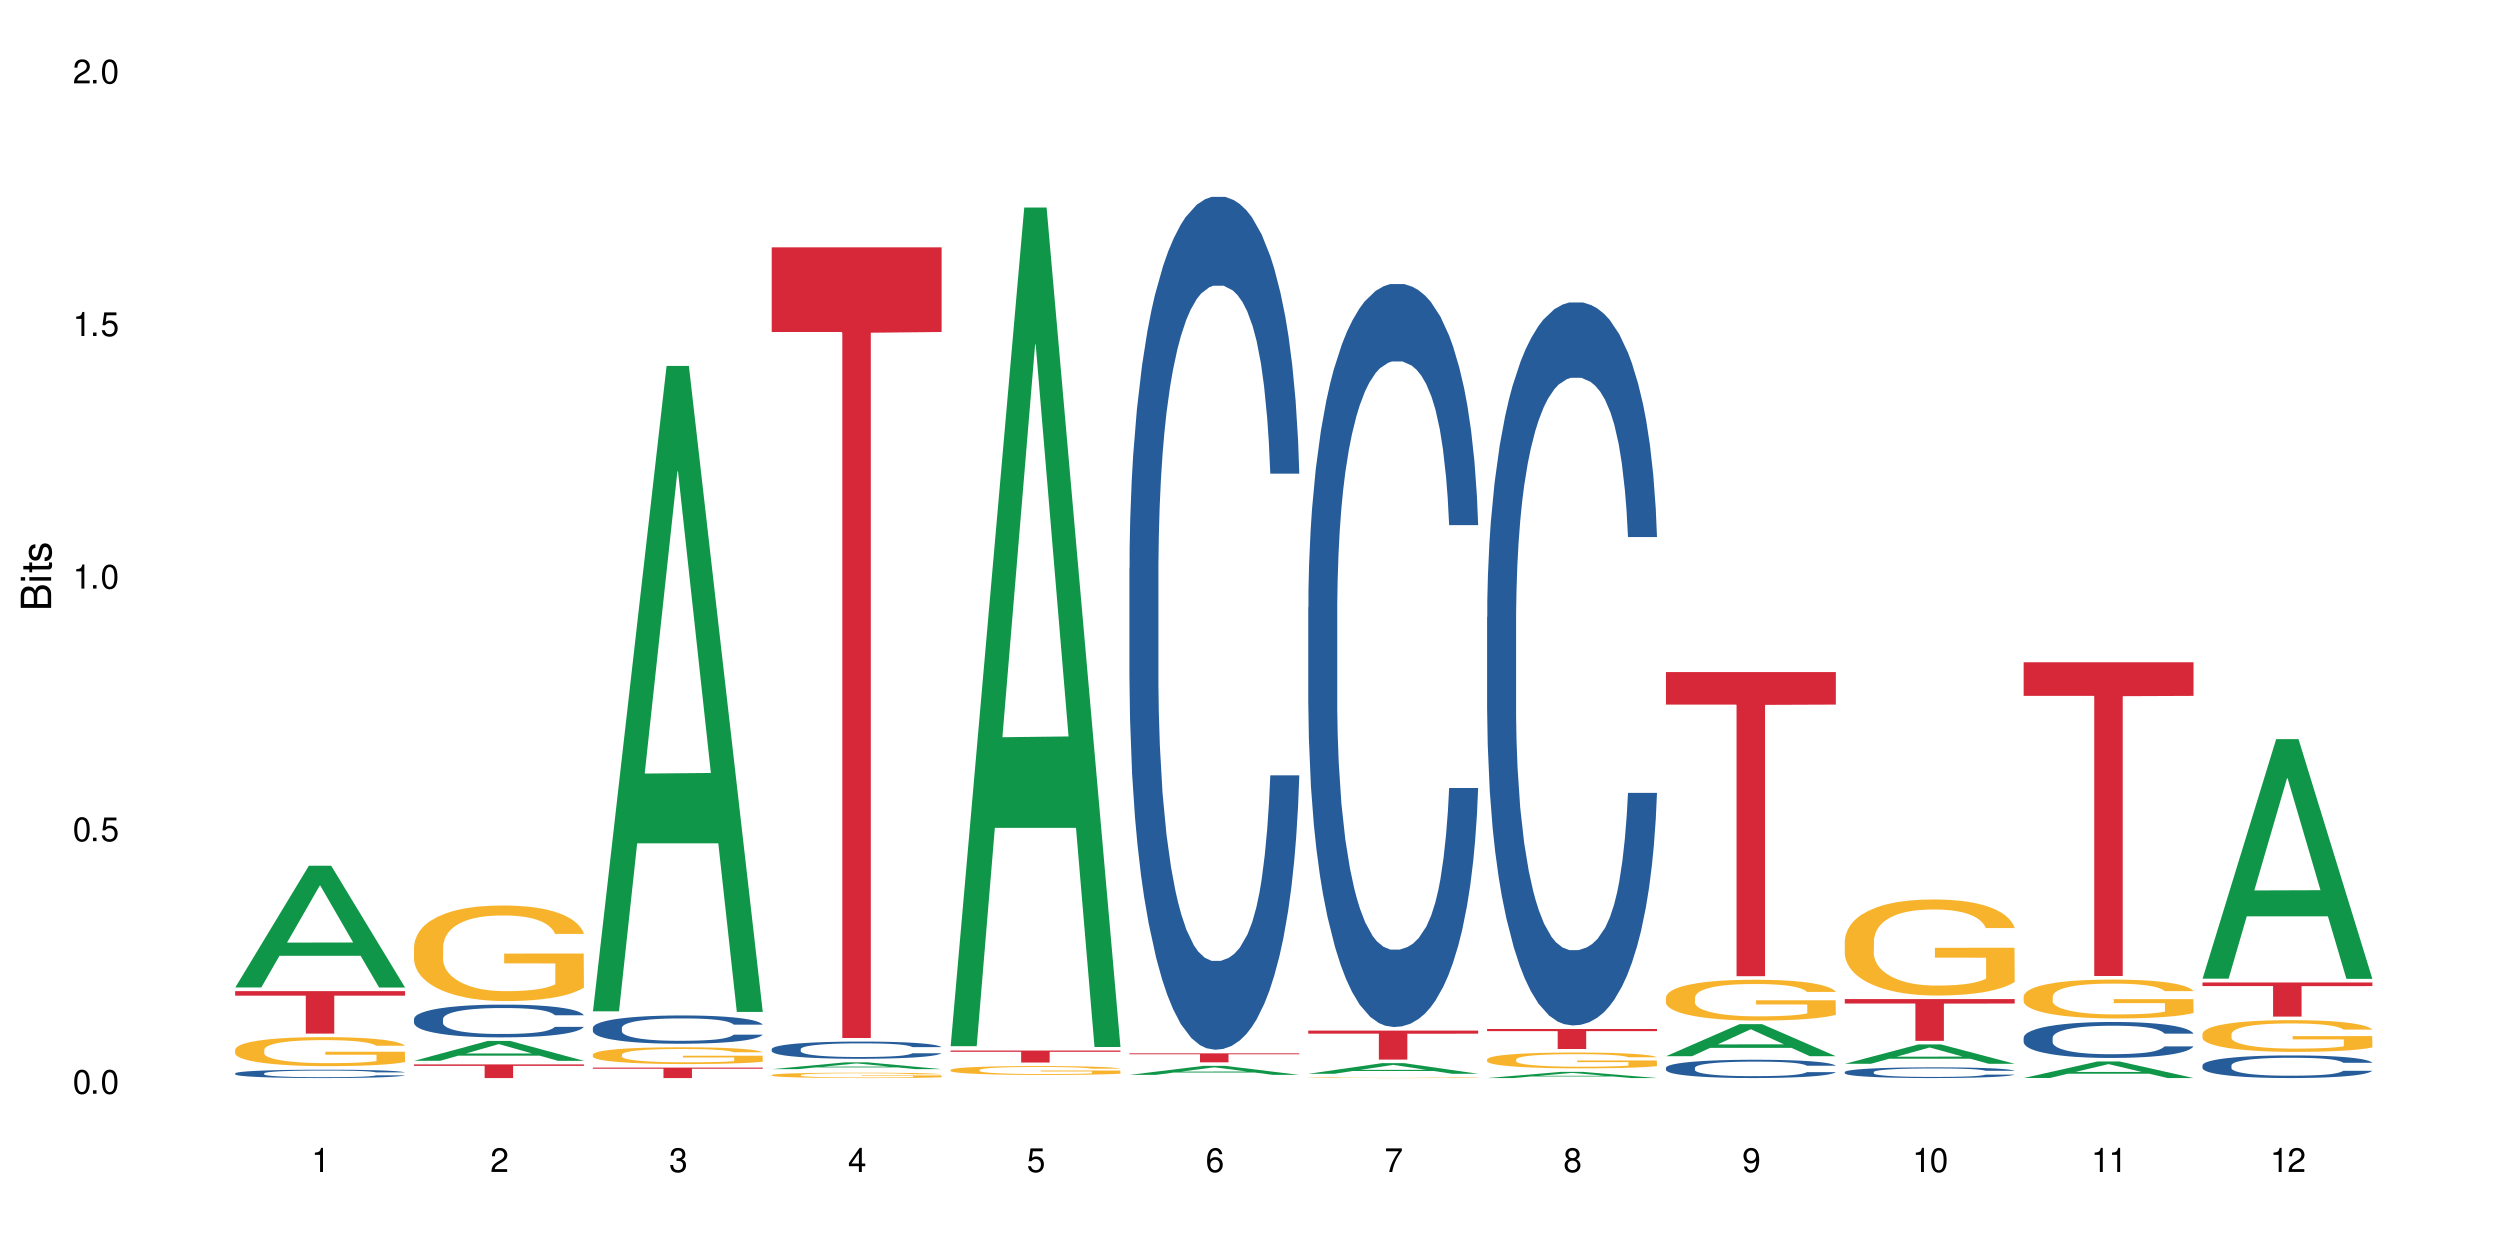 <?xml version="1.0" encoding="UTF-8"?>
<svg xmlns="http://www.w3.org/2000/svg" xmlns:xlink="http://www.w3.org/1999/xlink" width="720" height="360" viewBox="0 0 720 360">
<defs>
<g>
<g id="glyph-0-0">
</g>
<g id="glyph-0-1">
<path d="M 2.641 -6.938 C 2 -6.938 1.422 -6.656 1.078 -6.172 C 0.641 -5.562 0.406 -4.641 0.406 -3.359 C 0.406 -1.016 1.188 0.219 2.641 0.219 C 4.078 0.219 4.859 -1.016 4.859 -3.297 C 4.859 -4.641 4.656 -5.547 4.203 -6.172 C 3.844 -6.656 3.281 -6.938 2.641 -6.938 Z M 2.641 -6.188 C 3.547 -6.188 4 -5.25 4 -3.375 C 4 -1.406 3.562 -0.484 2.625 -0.484 C 1.734 -0.484 1.281 -1.438 1.281 -3.344 C 1.281 -5.25 1.734 -6.188 2.641 -6.188 Z M 2.641 -6.188 "/>
</g>
<g id="glyph-0-2">
<path d="M 1.828 -1 L 0.828 -1 L 0.828 0 L 1.828 0 Z M 1.828 -1 "/>
</g>
<g id="glyph-0-3">
<path d="M 4.562 -6.797 L 1.062 -6.797 L 0.547 -3.094 L 1.328 -3.094 C 1.719 -3.562 2.047 -3.734 2.578 -3.734 C 3.484 -3.734 4.062 -3.109 4.062 -2.094 C 4.062 -1.125 3.484 -0.531 2.578 -0.531 C 1.828 -0.531 1.375 -0.906 1.188 -1.672 L 0.328 -1.672 C 0.453 -1.109 0.547 -0.844 0.75 -0.594 C 1.125 -0.078 1.828 0.219 2.594 0.219 C 3.969 0.219 4.922 -0.781 4.922 -2.219 C 4.922 -3.562 4.031 -4.484 2.719 -4.484 C 2.25 -4.484 1.859 -4.359 1.469 -4.062 L 1.734 -5.969 L 4.562 -5.969 Z M 4.562 -6.797 "/>
</g>
<g id="glyph-0-4">
<path d="M 2.484 -4.938 L 2.484 0 L 3.328 0 L 3.328 -6.938 L 2.766 -6.938 C 2.469 -5.875 2.281 -5.734 0.984 -5.562 L 0.984 -4.938 Z M 2.484 -4.938 "/>
</g>
<g id="glyph-0-5">
<path d="M 4.859 -0.828 L 1.281 -0.828 C 1.359 -1.406 1.672 -1.781 2.5 -2.281 L 3.469 -2.828 C 4.406 -3.344 4.906 -4.062 4.906 -4.906 C 4.906 -5.484 4.672 -6.031 4.266 -6.406 C 3.859 -6.766 3.375 -6.938 2.719 -6.938 C 1.859 -6.938 1.219 -6.625 0.844 -6.031 C 0.609 -5.672 0.5 -5.234 0.484 -4.531 L 1.328 -4.531 C 1.359 -5.016 1.406 -5.281 1.531 -5.516 C 1.75 -5.938 2.188 -6.203 2.703 -6.203 C 3.469 -6.203 4.031 -5.641 4.031 -4.891 C 4.031 -4.344 3.719 -3.859 3.125 -3.516 L 2.234 -3 C 0.812 -2.172 0.406 -1.531 0.328 -0.016 L 4.859 -0.016 Z M 4.859 -0.828 "/>
</g>
<g id="glyph-0-6">
<path d="M 2.125 -3.188 L 2.578 -3.188 C 3.5 -3.188 3.984 -2.766 3.984 -1.922 C 3.984 -1.062 3.469 -0.531 2.594 -0.531 C 1.656 -0.531 1.203 -1 1.156 -2.016 L 0.312 -2.016 C 0.344 -1.453 0.438 -1.094 0.609 -0.781 C 0.953 -0.109 1.625 0.219 2.547 0.219 C 3.953 0.219 4.859 -0.625 4.859 -1.938 C 4.859 -2.828 4.516 -3.297 3.703 -3.594 C 4.344 -3.844 4.656 -4.328 4.656 -5.031 C 4.656 -6.219 3.875 -6.938 2.578 -6.938 C 1.203 -6.938 0.484 -6.172 0.453 -4.703 L 1.297 -4.703 C 1.312 -5.125 1.344 -5.359 1.453 -5.578 C 1.641 -5.969 2.062 -6.203 2.594 -6.203 C 3.344 -6.203 3.797 -5.75 3.797 -5 C 3.797 -4.516 3.609 -4.219 3.25 -4.047 C 3.016 -3.953 2.703 -3.922 2.125 -3.906 Z M 2.125 -3.188 "/>
</g>
<g id="glyph-0-7">
<path d="M 3.141 -1.672 L 3.141 0 L 3.984 0 L 3.984 -1.672 L 4.984 -1.672 L 4.984 -2.438 L 3.984 -2.438 L 3.984 -6.938 L 3.359 -6.938 L 0.266 -2.578 L 0.266 -1.672 Z M 3.141 -2.438 L 1 -2.438 L 3.141 -5.5 Z M 3.141 -2.438 "/>
</g>
<g id="glyph-0-8">
<path d="M 4.781 -5.125 C 4.609 -6.266 3.891 -6.938 2.844 -6.938 C 2.094 -6.938 1.422 -6.578 1.031 -5.953 C 0.594 -5.266 0.406 -4.422 0.406 -3.172 C 0.406 -2 0.578 -1.25 0.984 -0.641 C 1.359 -0.078 1.953 0.219 2.703 0.219 C 3.984 0.219 4.922 -0.75 4.922 -2.094 C 4.922 -3.375 4.062 -4.281 2.844 -4.281 C 2.172 -4.281 1.641 -4.031 1.281 -3.516 C 1.281 -5.234 1.828 -6.188 2.797 -6.188 C 3.391 -6.188 3.797 -5.797 3.938 -5.125 Z M 2.734 -3.531 C 3.547 -3.531 4.062 -2.953 4.062 -2.031 C 4.062 -1.156 3.484 -0.531 2.703 -0.531 C 1.922 -0.531 1.328 -1.188 1.328 -2.078 C 1.328 -2.938 1.906 -3.531 2.734 -3.531 Z M 2.734 -3.531 "/>
</g>
<g id="glyph-0-9">
<path d="M 4.984 -6.797 L 0.438 -6.797 L 0.438 -5.969 L 4.109 -5.969 C 2.5 -3.656 1.828 -2.234 1.328 0 L 2.219 0 C 2.594 -2.172 3.453 -4.047 4.984 -6.094 Z M 4.984 -6.797 "/>
</g>
<g id="glyph-0-10">
<path d="M 3.75 -3.656 C 4.469 -4.094 4.688 -4.438 4.688 -5.078 C 4.688 -6.172 3.844 -6.938 2.641 -6.938 C 1.438 -6.938 0.594 -6.172 0.594 -5.094 C 0.594 -4.438 0.812 -4.094 1.516 -3.656 C 0.734 -3.266 0.359 -2.703 0.359 -1.922 C 0.359 -0.656 1.281 0.219 2.641 0.219 C 3.984 0.219 4.922 -0.656 4.922 -1.922 C 4.922 -2.703 4.531 -3.266 3.75 -3.656 Z M 2.641 -6.188 C 3.359 -6.188 3.812 -5.75 3.812 -5.062 C 3.812 -4.406 3.344 -3.984 2.641 -3.984 C 1.922 -3.984 1.453 -4.406 1.453 -5.078 C 1.453 -5.75 1.922 -6.188 2.641 -6.188 Z M 2.641 -3.266 C 3.484 -3.266 4.062 -2.719 4.062 -1.906 C 4.062 -1.078 3.484 -0.531 2.625 -0.531 C 1.797 -0.531 1.219 -1.094 1.219 -1.906 C 1.219 -2.719 1.781 -3.266 2.641 -3.266 Z M 2.641 -3.266 "/>
</g>
<g id="glyph-0-11">
<path d="M 0.516 -1.578 C 0.672 -0.453 1.406 0.219 2.438 0.219 C 3.188 0.219 3.859 -0.141 4.266 -0.766 C 4.688 -1.453 4.891 -2.297 4.891 -3.547 C 4.891 -4.719 4.703 -5.453 4.312 -6.078 C 3.938 -6.641 3.344 -6.938 2.594 -6.938 C 1.297 -6.938 0.359 -5.969 0.359 -4.625 C 0.359 -3.344 1.234 -2.453 2.453 -2.453 C 3.094 -2.453 3.578 -2.672 4.016 -3.203 C 4 -1.484 3.469 -0.531 2.5 -0.531 C 1.906 -0.531 1.484 -0.906 1.359 -1.578 Z M 2.578 -6.203 C 3.375 -6.203 3.969 -5.531 3.969 -4.641 C 3.969 -3.797 3.391 -3.188 2.547 -3.188 C 1.734 -3.188 1.234 -3.766 1.234 -4.688 C 1.234 -5.562 1.797 -6.203 2.578 -6.203 Z M 2.578 -6.203 "/>
</g>
<g id="glyph-1-0">
</g>
<g id="glyph-1-1">
<path d="M 0 -0.953 L 0 -4.891 C 0 -5.719 -0.234 -6.344 -0.734 -6.797 C -1.188 -7.234 -1.812 -7.469 -2.5 -7.469 C -3.547 -7.469 -4.188 -7 -4.625 -5.875 C -4.984 -6.688 -5.625 -7.094 -6.531 -7.094 C -7.172 -7.094 -7.734 -6.859 -8.141 -6.391 C -8.562 -5.922 -8.75 -5.344 -8.75 -4.5 L -8.75 -0.953 Z M -4.984 -2.062 L -7.766 -2.062 L -7.766 -4.219 C -7.766 -4.844 -7.688 -5.203 -7.453 -5.5 C -7.219 -5.812 -6.859 -5.969 -6.375 -5.969 C -5.891 -5.969 -5.531 -5.812 -5.297 -5.5 C -5.062 -5.203 -4.984 -4.844 -4.984 -4.219 Z M -0.984 -2.062 L -4 -2.062 L -4 -4.781 C -4 -5.766 -3.438 -6.359 -2.484 -6.359 C -1.547 -6.359 -0.984 -5.766 -0.984 -4.781 Z M -0.984 -2.062 "/>
</g>
<g id="glyph-1-2">
<path d="M -6.281 -1.797 L -6.281 -0.797 L 0 -0.797 L 0 -1.797 Z M -8.75 -1.797 L -8.75 -0.797 L -7.484 -0.797 L -7.484 -1.797 Z M -8.75 -1.797 "/>
</g>
<g id="glyph-1-3">
<path d="M -6.281 -3.047 L -6.281 -2.016 L -8.016 -2.016 L -8.016 -1.016 L -6.281 -1.016 L -6.281 -0.172 L -5.469 -0.172 L -5.469 -1.016 L -0.719 -1.016 C -0.078 -1.016 0.281 -1.453 0.281 -2.234 C 0.281 -2.5 0.25 -2.719 0.188 -3.047 L -0.641 -3.047 C -0.609 -2.906 -0.594 -2.766 -0.594 -2.562 C -0.594 -2.141 -0.719 -2.016 -1.156 -2.016 L -5.469 -2.016 L -5.469 -3.047 Z M -6.281 -3.047 "/>
</g>
<g id="glyph-1-4">
<path d="M -4.531 -5.25 C -5.766 -5.25 -6.469 -4.422 -6.469 -2.969 C -6.469 -1.516 -5.719 -0.562 -4.547 -0.562 C -3.562 -0.562 -3.094 -1.062 -2.734 -2.562 L -2.516 -3.484 C -2.344 -4.188 -2.094 -4.469 -1.641 -4.469 C -1.047 -4.469 -0.641 -3.875 -0.641 -3 C -0.641 -2.453 -0.797 -2 -1.062 -1.75 C -1.25 -1.594 -1.422 -1.531 -1.875 -1.469 L -1.875 -0.406 C -0.422 -0.453 0.281 -1.266 0.281 -2.922 C 0.281 -4.5 -0.5 -5.516 -1.719 -5.516 C -2.656 -5.516 -3.172 -4.984 -3.469 -3.734 L -3.703 -2.766 C -3.891 -1.953 -4.156 -1.609 -4.594 -1.609 C -5.188 -1.609 -5.547 -2.125 -5.547 -2.938 C -5.547 -3.75 -5.203 -4.172 -4.531 -4.203 Z M -4.531 -5.25 "/>
</g>
</g>
</defs>
<rect x="-72" y="-36" width="864" height="432" fill="rgb(100%, 100%, 100%)" fill-opacity="1"/>
<path fill-rule="nonzero" fill="rgb(6.275%, 58.824%, 28.235%)" fill-opacity="1" d="M 67.73 284.387 L 67.785 284.355 L 88.957 249.332 L 95.387 249.332 L 116.664 284.418 L 109.188 284.418 L 103.855 275.262 L 80.488 275.262 L 75.258 284.387 L 67.73 284.387 L 82.734 271.473 L 101.711 271.438 L 92.25 255.066 L 92.145 255.031 L 92.039 255.133 L 82.684 271.438 L 82.734 271.473 Z M 67.73 284.387 "/>
<path fill-rule="nonzero" fill="rgb(14.51%, 36.078%, 60%)" fill-opacity="1" d="M 67.73 309.121 L 67.789 309.117 L 67.789 309.062 L 67.969 308.98 L 68.387 308.875 L 68.805 308.805 L 69.879 308.672 L 71.371 308.547 L 72.922 308.453 L 74.055 308.395 L 75.07 308.352 L 77.398 308.27 L 78.891 308.227 L 80.5 308.191 L 82.469 308.152 L 83.902 308.129 L 87.125 308.094 L 89.512 308.082 L 91.363 308.074 L 95.359 308.074 L 97.746 308.082 L 99.477 308.094 L 101.387 308.109 L 102.996 308.129 L 105.801 308.18 L 108.309 308.242 L 109.441 308.277 L 111.234 308.344 L 112.605 308.41 L 113.559 308.465 L 114.633 308.547 L 115.59 308.648 L 116.305 308.758 L 116.664 308.852 L 108.309 308.852 L 107.891 308.766 L 107.414 308.699 L 106.52 308.605 L 105.625 308.543 L 104.371 308.48 L 103.238 308.438 L 101.684 308.395 L 100.312 308.371 L 98.879 308.352 L 97.508 308.336 L 94.883 308.324 L 91.84 308.324 L 90.707 308.328 L 88.379 308.348 L 87.125 308.359 L 85.336 308.391 L 84.082 308.422 L 82.59 308.465 L 81.574 308.5 L 80.32 308.559 L 79.426 308.609 L 78.414 308.684 L 77.816 308.738 L 77.277 308.797 L 76.801 308.871 L 76.441 308.949 L 76.203 309.027 L 76.086 309.109 L 76.086 309.449 L 76.203 309.527 L 76.504 309.621 L 77.277 309.754 L 78.414 309.871 L 79.727 309.965 L 80.977 310.027 L 81.695 310.059 L 82.648 310.094 L 84.141 310.141 L 86.289 310.184 L 87.543 310.199 L 89.453 310.219 L 91.422 310.227 L 94.047 310.227 L 96.375 310.219 L 97.926 310.207 L 99.535 310.188 L 101.746 310.152 L 103.117 310.117 L 104.312 310.074 L 105.207 310.035 L 105.801 310 L 106.699 309.93 L 107.414 309.855 L 107.949 309.777 L 108.309 309.703 L 116.664 309.703 L 116.305 309.793 L 115.77 309.879 L 115.23 309.941 L 114.395 310.02 L 113.441 310.086 L 112.066 310.164 L 110.934 310.215 L 109.441 310.27 L 108.07 310.309 L 106.578 310.348 L 104.371 310.391 L 102.938 310.414 L 101.387 310.434 L 99.535 310.449 L 97.211 310.465 L 94.703 310.477 L 92.375 310.477 L 89.871 310.473 L 88.02 310.465 L 85.574 310.445 L 82.531 310.406 L 80.32 310.363 L 78.59 310.32 L 77.102 310.277 L 75.43 310.219 L 73.281 310.121 L 71.969 310.047 L 71.074 309.984 L 70.059 309.898 L 69.344 309.824 L 68.508 309.699 L 67.91 309.543 L 67.73 309.422 Z M 67.73 309.121 "/>
<path fill-rule="nonzero" fill="rgb(96.863%, 70.196%, 16.863%)" fill-opacity="1" d="M 67.73 302.273 L 67.789 302.266 L 67.789 302.109 L 68.031 301.766 L 68.625 301.293 L 69.402 300.902 L 70.238 300.598 L 70.773 300.438 L 71.668 300.207 L 72.445 300.039 L 74.414 299.695 L 76.922 299.375 L 78.293 299.238 L 79.844 299.109 L 82.051 298.965 L 83.066 298.91 L 86.172 298.789 L 89.691 298.711 L 93.57 298.688 L 95.359 298.695 L 97.805 298.727 L 101.148 298.812 L 103.059 298.887 L 104.551 298.965 L 106.102 299.062 L 108.012 299.215 L 109.801 299.398 L 111.234 299.582 L 112.664 299.812 L 113.859 300.055 L 114.871 300.324 L 115.77 300.645 L 116.305 300.91 L 116.664 301.18 L 108.367 301.18 L 107.891 300.91 L 107.355 300.707 L 106.461 300.453 L 105.562 300.27 L 104.668 300.125 L 102.996 299.926 L 101.566 299.805 L 99.777 299.695 L 98.047 299.629 L 96.074 299.582 L 94.883 299.566 L 91.719 299.566 L 88.855 299.621 L 87.184 299.68 L 85.992 299.742 L 84.32 299.855 L 83.305 299.949 L 82.707 300.012 L 80.918 300.246 L 79.727 300.461 L 79.07 300.605 L 78.234 300.836 L 77.637 301.043 L 76.98 301.348 L 76.621 301.578 L 76.145 302.098 L 76.086 303.473 L 76.266 303.762 L 76.621 304.074 L 77.102 304.352 L 77.816 304.641 L 78.531 304.863 L 79.785 305.16 L 80.859 305.359 L 81.695 305.488 L 83.305 305.695 L 83.961 305.762 L 85.512 305.902 L 87.125 306.008 L 89.094 306.098 L 90.586 306.145 L 92.973 306.184 L 96.016 306.184 L 99.598 306.137 L 101.863 306.078 L 103.414 306.016 L 104.43 305.961 L 105.684 305.879 L 106.578 305.801 L 107.414 305.719 L 108.43 305.586 L 108.43 303.762 L 93.688 303.754 L 93.688 302.898 L 116.602 302.891 L 116.664 305.879 L 115.41 306.086 L 113.859 306.281 L 112.367 306.434 L 110.816 306.566 L 108.605 306.711 L 106.816 306.801 L 104.07 306.91 L 101.566 306.977 L 98.941 307.023 L 96.613 307.047 L 93.867 307.055 L 91.422 307.039 L 88.797 306.992 L 86.707 306.934 L 84.797 306.855 L 82.887 306.758 L 80.5 306.598 L 78.949 306.465 L 77.34 306.305 L 75.727 306.113 L 74.297 305.91 L 73.34 305.746 L 72.387 305.566 L 71.371 305.336 L 70.418 305.074 L 69.699 304.84 L 69.043 304.57 L 68.566 304.32 L 68.09 303.977 L 67.852 303.699 L 67.73 303.465 Z M 67.73 302.273 "/>
<path fill-rule="nonzero" fill="rgb(83.922%, 15.686%, 22.353%)" fill-opacity="1" d="M 67.73 285.438 L 116.664 285.438 L 116.664 286.746 L 96.27 286.758 L 96.27 297.668 L 88.066 297.668 L 88.066 286.77 L 87.945 286.746 L 67.73 286.746 Z M 67.73 285.438 "/>
<path fill-rule="nonzero" fill="rgb(6.275%, 58.824%, 28.235%)" fill-opacity="1" d="M 119.238 305.516 L 119.289 305.512 L 140.465 299.785 L 146.895 299.785 L 168.172 305.523 L 160.695 305.523 L 155.363 304.023 L 131.996 304.023 L 126.766 305.516 L 119.238 305.516 L 134.242 303.406 L 153.219 303.398 L 143.758 300.723 L 143.652 300.715 L 143.547 300.734 L 134.191 303.398 L 134.242 303.406 Z M 119.238 305.516 "/>
<path fill-rule="nonzero" fill="rgb(14.51%, 36.078%, 60%)" fill-opacity="1" d="M 119.238 293.438 L 119.297 293.43 L 119.297 293.223 L 119.477 292.895 L 119.895 292.48 L 120.312 292.195 L 121.387 291.688 L 122.879 291.195 L 124.43 290.816 L 125.562 290.594 L 126.578 290.422 L 128.906 290.102 L 130.398 289.938 L 132.008 289.793 L 133.977 289.645 L 135.41 289.559 L 138.633 289.422 L 141.02 289.359 L 142.871 289.336 L 146.867 289.336 L 149.254 289.367 L 150.984 289.41 L 152.895 289.48 L 154.504 289.559 L 157.309 289.746 L 159.816 289.988 L 160.949 290.129 L 162.742 290.395 L 164.113 290.652 L 165.066 290.879 L 166.141 291.195 L 167.098 291.586 L 167.812 292.023 L 168.172 292.395 L 159.816 292.395 L 159.398 292.051 L 158.922 291.781 L 158.027 291.43 L 157.133 291.18 L 155.879 290.93 L 154.746 290.766 L 153.191 290.602 L 151.82 290.496 L 150.387 290.422 L 149.016 290.367 L 146.391 290.316 L 143.348 290.316 L 142.211 290.336 L 139.887 290.402 L 138.633 290.465 L 136.844 290.586 L 135.59 290.695 L 134.098 290.867 L 133.082 291.016 L 131.828 291.238 L 130.934 291.438 L 129.922 291.723 L 129.324 291.938 L 128.785 292.18 L 128.309 292.465 L 127.949 292.766 L 127.711 293.086 L 127.594 293.395 L 127.594 294.73 L 127.711 295.043 L 128.012 295.402 L 128.785 295.93 L 129.922 296.387 L 131.234 296.75 L 132.484 297.008 L 133.203 297.129 L 134.156 297.266 L 135.648 297.438 L 137.797 297.609 L 139.051 297.68 L 140.961 297.75 L 142.93 297.781 L 145.555 297.781 L 147.883 297.75 L 149.434 297.707 L 151.043 297.637 L 153.254 297.488 L 154.625 297.352 L 155.816 297.188 L 156.715 297.023 L 157.309 296.887 L 158.207 296.617 L 158.922 296.324 L 159.457 296.023 L 159.816 295.73 L 168.172 295.73 L 167.812 296.074 L 167.277 296.41 L 166.738 296.66 L 165.902 296.965 L 164.949 297.23 L 163.574 297.531 L 162.441 297.73 L 160.949 297.945 L 159.578 298.109 L 158.086 298.258 L 155.879 298.43 L 154.445 298.516 L 152.895 298.594 L 151.043 298.66 L 148.719 298.723 L 146.211 298.758 L 143.883 298.766 L 141.379 298.75 L 139.527 298.715 L 137.082 298.637 L 134.039 298.48 L 131.828 298.316 L 130.098 298.152 L 128.605 297.98 L 126.938 297.75 L 124.789 297.367 L 123.477 297.074 L 122.582 296.836 L 121.566 296.5 L 120.852 296.195 L 120.016 295.715 L 119.418 295.102 L 119.238 294.629 Z M 119.238 293.438 "/>
<path fill-rule="nonzero" fill="rgb(96.863%, 70.196%, 16.863%)" fill-opacity="1" d="M 119.238 272.57 L 119.297 272.547 L 119.297 272.043 L 119.535 270.91 L 120.133 269.352 L 120.91 268.07 L 121.746 267.062 L 122.281 266.535 L 123.176 265.781 L 123.953 265.227 L 125.922 264.094 L 128.43 263.039 L 129.801 262.586 L 131.352 262.16 L 133.559 261.68 L 134.574 261.504 L 137.676 261.102 L 141.199 260.852 L 145.078 260.777 L 146.867 260.801 L 149.312 260.902 L 152.656 261.18 L 154.566 261.43 L 156.059 261.68 L 157.609 262.008 L 159.52 262.512 L 161.309 263.113 L 162.742 263.719 L 164.172 264.473 L 165.367 265.277 L 166.379 266.156 L 167.277 267.215 L 167.812 268.094 L 168.172 268.973 L 159.875 268.973 L 159.398 268.094 L 158.863 267.414 L 157.965 266.586 L 157.07 265.98 L 156.176 265.504 L 154.504 264.852 L 153.074 264.449 L 151.281 264.094 L 149.551 263.867 L 147.582 263.719 L 146.391 263.668 L 143.227 263.668 L 140.363 263.844 L 138.691 264.047 L 137.5 264.246 L 135.828 264.625 L 134.812 264.926 L 134.215 265.125 L 132.426 265.906 L 131.234 266.609 L 130.578 267.09 L 129.742 267.844 L 129.145 268.523 L 128.488 269.527 L 128.129 270.281 L 127.652 271.992 L 127.594 276.52 L 127.773 277.477 L 128.129 278.508 L 128.605 279.41 L 129.324 280.367 L 130.039 281.098 L 131.293 282.078 L 132.367 282.73 L 133.203 283.16 L 134.812 283.84 L 135.469 284.066 L 137.02 284.516 L 138.633 284.871 L 140.602 285.172 L 142.094 285.32 L 144.48 285.449 L 147.523 285.449 L 151.105 285.297 L 153.371 285.098 L 154.922 284.895 L 155.938 284.719 L 157.191 284.441 L 158.086 284.191 L 158.922 283.914 L 159.938 283.484 L 159.938 277.477 L 145.195 277.449 L 145.195 274.633 L 168.109 274.609 L 168.172 284.441 L 166.918 285.121 L 165.367 285.773 L 163.875 286.277 L 162.324 286.707 L 160.113 287.184 L 158.324 287.484 L 155.578 287.836 L 153.074 288.062 L 150.449 288.215 L 148.121 288.289 L 145.375 288.316 L 142.93 288.266 L 140.305 288.113 L 138.215 287.914 L 136.305 287.66 L 134.395 287.336 L 132.008 286.805 L 130.457 286.379 L 128.848 285.852 L 127.234 285.223 L 125.801 284.543 L 124.848 284.016 L 123.895 283.41 L 122.879 282.656 L 121.926 281.801 L 121.207 281.023 L 120.551 280.141 L 120.074 279.312 L 119.598 278.18 L 119.359 277.273 L 119.238 276.496 Z M 119.238 272.57 "/>
<path fill-rule="nonzero" fill="rgb(83.922%, 15.686%, 22.353%)" fill-opacity="1" d="M 119.238 306.543 L 168.172 306.543 L 168.172 306.961 L 147.777 306.965 L 147.777 310.477 L 139.574 310.477 L 139.574 306.969 L 139.453 306.961 L 119.238 306.961 Z M 119.238 306.543 "/>
<path fill-rule="nonzero" fill="rgb(6.275%, 58.824%, 28.235%)" fill-opacity="1" d="M 170.746 291.266 L 170.797 291.09 L 191.973 105.391 L 198.402 105.391 L 219.68 291.441 L 212.203 291.441 L 206.871 242.875 L 183.504 242.875 L 178.273 291.266 L 170.746 291.266 L 185.75 222.785 L 204.727 222.613 L 195.266 135.789 L 195.16 135.613 L 195.055 136.137 L 185.699 222.613 L 185.75 222.785 Z M 170.746 291.266 "/>
<path fill-rule="nonzero" fill="rgb(14.51%, 36.078%, 60%)" fill-opacity="1" d="M 170.746 296 L 170.805 295.992 L 170.805 295.812 L 170.984 295.531 L 171.402 295.172 L 171.82 294.93 L 172.895 294.488 L 174.387 294.066 L 175.938 293.738 L 177.07 293.547 L 178.086 293.398 L 180.414 293.121 L 181.906 292.98 L 183.516 292.855 L 185.484 292.727 L 186.918 292.652 L 190.141 292.535 L 192.527 292.48 L 194.375 292.461 L 198.375 292.461 L 200.762 292.488 L 202.492 292.527 L 204.402 292.586 L 206.012 292.652 L 208.816 292.816 L 211.324 293.023 L 212.457 293.145 L 214.25 293.375 L 215.621 293.598 L 216.574 293.789 L 217.648 294.066 L 218.605 294.398 L 219.32 294.781 L 219.68 295.098 L 211.324 295.098 L 210.906 294.801 L 210.43 294.57 L 209.535 294.266 L 208.641 294.051 L 207.387 293.836 L 206.25 293.695 L 204.699 293.555 L 203.328 293.465 L 201.895 293.398 L 200.523 293.352 L 197.898 293.309 L 194.855 293.309 L 193.719 293.324 L 191.395 293.383 L 190.141 293.434 L 188.352 293.539 L 187.098 293.633 L 185.605 293.785 L 184.59 293.91 L 183.336 294.102 L 182.441 294.273 L 181.426 294.52 L 180.832 294.707 L 180.293 294.914 L 179.816 295.16 L 179.457 295.418 L 179.219 295.695 L 179.102 295.961 L 179.102 297.113 L 179.219 297.383 L 179.52 297.695 L 180.293 298.148 L 181.426 298.543 L 182.742 298.852 L 183.992 299.078 L 184.711 299.18 L 185.664 299.301 L 187.156 299.449 L 189.305 299.598 L 190.559 299.656 L 192.469 299.715 L 194.438 299.746 L 197.062 299.746 L 199.391 299.715 L 200.941 299.68 L 202.551 299.617 L 204.762 299.492 L 206.133 299.375 L 207.324 299.234 L 208.223 299.09 L 208.816 298.973 L 209.711 298.742 L 210.43 298.488 L 210.965 298.23 L 211.324 297.977 L 219.68 297.977 L 219.32 298.273 L 218.785 298.562 L 218.246 298.777 L 217.41 299.039 L 216.457 299.27 L 215.082 299.531 L 213.949 299.699 L 212.457 299.887 L 211.086 300.027 L 209.594 300.156 L 207.387 300.305 L 205.953 300.379 L 204.402 300.445 L 202.551 300.504 L 200.227 300.555 L 197.719 300.586 L 195.391 300.594 L 192.887 300.578 L 191.035 300.547 L 188.59 300.48 L 185.547 300.348 L 183.336 300.207 L 181.605 300.066 L 180.113 299.918 L 178.445 299.715 L 176.297 299.387 L 174.984 299.137 L 174.086 298.93 L 173.074 298.637 L 172.355 298.379 L 171.523 297.961 L 170.926 297.434 L 170.746 297.023 Z M 170.746 296 "/>
<path fill-rule="nonzero" fill="rgb(96.863%, 70.196%, 16.863%)" fill-opacity="1" d="M 170.746 303.684 L 170.805 303.68 L 170.805 303.59 L 171.043 303.395 L 171.641 303.117 L 172.418 302.895 L 173.254 302.715 L 173.789 302.625 L 174.684 302.492 L 175.461 302.395 L 177.43 302.195 L 179.938 302.012 L 181.309 301.93 L 182.859 301.855 L 185.066 301.77 L 186.082 301.742 L 189.184 301.668 L 192.707 301.625 L 196.586 301.613 L 198.375 301.617 L 200.82 301.633 L 204.164 301.684 L 206.074 301.727 L 207.566 301.77 L 209.117 301.828 L 211.027 301.918 L 212.816 302.023 L 214.25 302.129 L 215.68 302.262 L 216.875 302.402 L 217.887 302.559 L 218.785 302.742 L 219.32 302.898 L 219.68 303.051 L 211.383 303.051 L 210.906 302.898 L 210.371 302.777 L 209.473 302.633 L 208.578 302.527 L 207.684 302.441 L 206.012 302.328 L 204.582 302.258 L 202.789 302.195 L 201.059 302.156 L 199.09 302.129 L 197.898 302.121 L 194.734 302.121 L 191.871 302.152 L 190.199 302.188 L 189.008 302.223 L 187.336 302.289 L 186.32 302.34 L 185.723 302.375 L 183.934 302.512 L 182.742 302.637 L 182.086 302.723 L 181.25 302.855 L 180.652 302.973 L 179.996 303.148 L 179.637 303.281 L 179.16 303.582 L 179.102 304.379 L 179.281 304.547 L 179.637 304.727 L 180.113 304.887 L 180.832 305.055 L 181.547 305.184 L 182.801 305.355 L 183.875 305.469 L 184.711 305.543 L 186.32 305.664 L 186.977 305.703 L 188.527 305.781 L 190.141 305.844 L 192.109 305.898 L 193.602 305.926 L 195.988 305.945 L 199.031 305.945 L 202.613 305.922 L 204.879 305.883 L 206.43 305.848 L 207.445 305.82 L 208.699 305.77 L 209.594 305.727 L 210.43 305.676 L 211.445 305.602 L 211.445 304.547 L 196.703 304.543 L 196.703 304.047 L 219.617 304.043 L 219.68 305.77 L 218.426 305.891 L 216.875 306.004 L 215.383 306.094 L 213.832 306.168 L 211.621 306.25 L 209.832 306.305 L 207.086 306.367 L 204.582 306.406 L 201.957 306.434 L 199.629 306.445 L 196.883 306.449 L 194.438 306.441 L 191.812 306.414 L 189.723 306.379 L 187.812 306.336 L 185.902 306.277 L 183.516 306.184 L 181.965 306.109 L 180.355 306.016 L 178.742 305.906 L 177.309 305.789 L 176.355 305.695 L 175.402 305.59 L 174.387 305.457 L 173.43 305.305 L 172.715 305.168 L 172.059 305.016 L 171.582 304.867 L 171.105 304.668 L 170.867 304.512 L 170.746 304.375 Z M 170.746 303.684 "/>
<path fill-rule="nonzero" fill="rgb(83.922%, 15.686%, 22.353%)" fill-opacity="1" d="M 170.746 307.469 L 219.68 307.469 L 219.68 307.793 L 199.285 307.793 L 199.285 310.477 L 191.078 310.477 L 191.078 307.797 L 190.961 307.793 L 170.746 307.793 Z M 170.746 307.469 "/>
<path fill-rule="nonzero" fill="rgb(6.275%, 58.824%, 28.235%)" fill-opacity="1" d="M 222.254 307.914 L 222.305 307.914 L 243.48 305.949 L 249.91 305.949 L 271.188 307.918 L 263.711 307.918 L 258.379 307.402 L 235.008 307.402 L 229.781 307.914 L 222.254 307.914 L 237.258 307.191 L 256.234 307.188 L 246.773 306.27 L 246.668 306.27 L 246.562 306.273 L 237.207 307.188 L 237.258 307.191 Z M 222.254 307.914 "/>
<path fill-rule="nonzero" fill="rgb(14.51%, 36.078%, 60%)" fill-opacity="1" d="M 222.254 302.129 L 222.312 302.125 L 222.312 302.016 L 222.492 301.844 L 222.91 301.629 L 223.328 301.477 L 224.402 301.211 L 225.895 300.953 L 227.445 300.754 L 228.578 300.637 L 229.594 300.543 L 231.922 300.379 L 233.414 300.293 L 235.023 300.215 L 236.992 300.137 L 238.426 300.094 L 241.648 300.02 L 244.035 299.988 L 245.883 299.973 L 249.883 299.973 L 252.27 299.992 L 254 300.016 L 255.91 300.051 L 257.52 300.094 L 260.324 300.191 L 262.832 300.316 L 263.965 300.391 L 265.754 300.531 L 267.129 300.668 L 268.082 300.785 L 269.156 300.953 L 270.113 301.156 L 270.828 301.387 L 271.188 301.582 L 262.832 301.582 L 262.414 301.402 L 261.938 301.262 L 261.043 301.074 L 260.145 300.945 L 258.895 300.812 L 257.758 300.727 L 256.207 300.641 L 254.836 300.586 L 253.402 300.543 L 252.031 300.52 L 249.406 300.492 L 246.363 300.492 L 245.227 300.5 L 242.902 300.535 L 241.648 300.566 L 239.855 300.629 L 238.605 300.691 L 237.113 300.781 L 236.098 300.855 L 234.844 300.977 L 233.949 301.078 L 232.934 301.23 L 232.34 301.344 L 231.801 301.469 L 231.324 301.617 L 230.965 301.777 L 230.727 301.945 L 230.609 302.109 L 230.609 302.809 L 230.727 302.973 L 231.027 303.164 L 231.801 303.438 L 232.934 303.68 L 234.25 303.871 L 235.5 304.004 L 236.219 304.07 L 237.172 304.141 L 238.664 304.23 L 240.812 304.324 L 242.066 304.359 L 243.977 304.395 L 245.945 304.414 L 248.57 304.414 L 250.898 304.395 L 252.449 304.371 L 254.059 304.336 L 256.266 304.258 L 257.641 304.188 L 258.832 304.102 L 259.73 304.016 L 260.324 303.941 L 261.219 303.801 L 261.938 303.648 L 262.473 303.488 L 262.832 303.336 L 271.188 303.336 L 270.828 303.516 L 270.289 303.691 L 269.754 303.824 L 268.918 303.984 L 267.965 304.125 L 266.59 304.281 L 265.457 304.387 L 263.965 304.5 L 262.594 304.586 L 261.102 304.664 L 258.895 304.754 L 257.461 304.797 L 255.91 304.84 L 254.059 304.875 L 251.73 304.906 L 249.227 304.926 L 246.898 304.93 L 244.391 304.922 L 242.543 304.902 L 240.098 304.863 L 237.051 304.781 L 234.844 304.695 L 233.113 304.609 L 231.621 304.516 L 229.953 304.395 L 227.805 304.195 L 226.492 304.043 L 225.594 303.914 L 224.582 303.738 L 223.863 303.578 L 223.031 303.324 L 222.434 303.004 L 222.254 302.754 Z M 222.254 302.129 "/>
<path fill-rule="nonzero" fill="rgb(96.863%, 70.196%, 16.863%)" fill-opacity="1" d="M 222.254 309.598 L 222.312 309.594 L 222.312 309.566 L 222.551 309.504 L 223.148 309.414 L 223.926 309.344 L 224.762 309.289 L 225.297 309.258 L 226.191 309.215 L 226.969 309.184 L 228.938 309.121 L 231.445 309.062 L 232.816 309.039 L 234.367 309.012 L 236.574 308.988 L 237.59 308.977 L 240.691 308.953 L 244.215 308.941 L 248.094 308.938 L 249.883 308.938 L 252.328 308.941 L 255.672 308.957 L 257.582 308.973 L 259.07 308.988 L 260.625 309.004 L 262.535 309.031 L 264.324 309.066 L 265.754 309.102 L 267.188 309.145 L 268.383 309.188 L 269.395 309.238 L 270.289 309.297 L 270.828 309.344 L 271.188 309.395 L 262.891 309.395 L 262.414 309.344 L 261.875 309.309 L 260.98 309.262 L 260.086 309.227 L 259.191 309.199 L 257.52 309.164 L 256.09 309.141 L 254.297 309.121 L 252.566 309.109 L 250.598 309.102 L 249.406 309.098 L 246.242 309.098 L 243.379 309.109 L 241.707 309.117 L 240.516 309.129 L 238.844 309.152 L 237.828 309.168 L 237.23 309.18 L 235.441 309.223 L 234.25 309.262 L 233.59 309.289 L 232.758 309.332 L 232.16 309.371 L 231.504 309.426 L 231.145 309.469 L 230.668 309.562 L 230.609 309.816 L 230.785 309.871 L 231.145 309.93 L 231.621 309.98 L 232.34 310.031 L 233.055 310.074 L 234.309 310.129 L 235.383 310.164 L 236.219 310.188 L 237.828 310.227 L 238.484 310.238 L 240.035 310.266 L 241.648 310.285 L 243.617 310.301 L 245.109 310.309 L 247.496 310.316 L 250.539 310.316 L 254.121 310.309 L 256.387 310.297 L 257.938 310.285 L 258.953 310.277 L 260.207 310.262 L 261.102 310.246 L 261.938 310.23 L 262.949 310.207 L 262.949 309.871 L 248.211 309.867 L 248.211 309.711 L 271.125 309.711 L 271.188 310.262 L 269.934 310.297 L 268.383 310.336 L 266.891 310.363 L 265.34 310.387 L 263.129 310.414 L 261.34 310.43 L 258.594 310.449 L 256.09 310.465 L 253.465 310.473 L 251.137 310.477 L 248.391 310.477 L 245.945 310.473 L 243.32 310.465 L 241.23 310.453 L 239.32 310.441 L 237.41 310.422 L 235.023 310.395 L 233.473 310.367 L 231.859 310.34 L 230.25 310.305 L 228.816 310.266 L 227.863 310.238 L 226.91 310.203 L 225.895 310.16 L 224.938 310.113 L 224.223 310.07 L 223.566 310.02 L 223.09 309.973 L 222.613 309.91 L 222.375 309.859 L 222.254 309.816 Z M 222.254 309.598 "/>
<path fill-rule="nonzero" fill="rgb(83.922%, 15.686%, 22.353%)" fill-opacity="1" d="M 222.254 71.234 L 271.188 71.234 L 271.188 95.613 L 250.793 95.824 L 250.793 298.953 L 242.586 298.953 L 242.586 96.039 L 242.469 95.613 L 222.254 95.613 Z M 222.254 71.234 "/>
<path fill-rule="nonzero" fill="rgb(6.275%, 58.824%, 28.235%)" fill-opacity="1" d="M 273.762 301.309 L 273.812 301.082 L 294.984 59.766 L 301.418 59.766 L 322.695 301.535 L 315.219 301.535 L 309.887 238.426 L 286.516 238.426 L 281.289 301.309 L 273.762 301.309 L 288.766 212.32 L 307.742 212.094 L 298.281 99.266 L 298.176 99.039 L 298.07 99.723 L 288.711 212.094 L 288.766 212.32 Z M 273.762 301.309 "/>
<path fill-rule="nonzero" fill="rgb(96.863%, 70.196%, 16.863%)" fill-opacity="1" d="M 273.762 308.121 L 273.82 308.117 L 273.82 308.07 L 274.059 307.965 L 274.656 307.82 L 275.434 307.703 L 276.27 307.609 L 276.805 307.559 L 277.699 307.488 L 278.477 307.438 L 280.445 307.332 L 282.949 307.234 L 284.324 307.191 L 285.875 307.152 L 288.082 307.109 L 289.098 307.094 L 292.199 307.055 L 295.723 307.031 L 299.602 307.023 L 301.391 307.027 L 303.836 307.035 L 307.18 307.062 L 309.09 307.086 L 310.578 307.109 L 312.133 307.141 L 314.039 307.188 L 315.832 307.242 L 317.262 307.297 L 318.695 307.367 L 319.891 307.441 L 320.902 307.523 L 321.797 307.625 L 322.336 307.703 L 322.695 307.785 L 314.398 307.785 L 313.922 307.703 L 313.383 307.641 L 312.488 307.566 L 311.594 307.508 L 310.699 307.465 L 309.027 307.402 L 307.598 307.367 L 305.805 307.332 L 304.074 307.312 L 302.105 307.297 L 300.914 307.293 L 297.75 307.293 L 294.887 307.309 L 293.215 307.328 L 292.02 307.348 L 290.352 307.383 L 289.336 307.41 L 288.738 307.43 L 286.949 307.5 L 285.754 307.566 L 285.098 307.613 L 284.266 307.68 L 283.668 307.746 L 283.012 307.84 L 282.652 307.906 L 282.176 308.066 L 282.117 308.488 L 282.293 308.574 L 282.652 308.672 L 283.129 308.758 L 283.848 308.844 L 284.562 308.914 L 285.816 309.004 L 286.891 309.062 L 287.727 309.105 L 289.336 309.168 L 289.992 309.188 L 291.543 309.23 L 293.156 309.262 L 295.125 309.289 L 296.617 309.305 L 299.004 309.316 L 302.047 309.316 L 305.625 309.301 L 307.895 309.285 L 309.445 309.266 L 310.461 309.25 L 311.715 309.223 L 312.609 309.199 L 313.445 309.176 L 314.457 309.133 L 314.457 308.574 L 299.719 308.574 L 299.719 308.312 L 322.633 308.309 L 322.695 309.223 L 321.441 309.285 L 319.891 309.348 L 318.398 309.395 L 316.844 309.434 L 314.637 309.477 L 312.848 309.504 L 310.102 309.539 L 307.598 309.559 L 304.969 309.574 L 302.645 309.582 L 299.898 309.582 L 297.453 309.578 L 294.824 309.562 L 292.738 309.547 L 290.828 309.523 L 288.918 309.492 L 286.531 309.441 L 284.98 309.402 L 283.367 309.355 L 281.758 309.297 L 280.324 309.234 L 279.371 309.184 L 278.414 309.129 L 277.402 309.059 L 276.445 308.977 L 275.73 308.906 L 275.074 308.824 L 274.598 308.746 L 274.121 308.641 L 273.879 308.559 L 273.762 308.484 Z M 273.762 308.121 "/>
<path fill-rule="nonzero" fill="rgb(83.922%, 15.686%, 22.353%)" fill-opacity="1" d="M 273.762 302.555 L 322.695 302.555 L 322.695 302.922 L 302.301 302.926 L 302.301 306.008 L 294.094 306.008 L 294.094 302.93 L 293.977 302.922 L 273.762 302.922 Z M 273.762 302.555 "/>
<path fill-rule="nonzero" fill="rgb(6.275%, 58.824%, 28.235%)" fill-opacity="1" d="M 325.27 309.57 L 325.32 309.566 L 346.492 306.973 L 352.926 306.973 L 374.199 309.57 L 366.727 309.57 L 361.395 308.895 L 338.023 308.895 L 332.797 309.57 L 325.27 309.57 L 340.273 308.613 L 359.25 308.609 L 349.789 307.395 L 349.684 307.395 L 349.578 307.402 L 340.219 308.609 L 340.273 308.613 Z M 325.27 309.57 "/>
<path fill-rule="nonzero" fill="rgb(14.51%, 36.078%, 60%)" fill-opacity="1" d="M 325.27 163.578 L 325.328 163.355 L 325.328 157.965 L 325.508 149.434 L 325.926 138.656 L 326.344 131.246 L 327.418 118 L 328.91 105.203 L 330.461 95.324 L 331.594 89.488 L 332.609 84.996 L 334.938 76.691 L 336.43 72.422 L 338.039 68.605 L 340.008 64.789 L 341.441 62.543 L 344.664 58.953 L 347.051 57.383 L 348.898 56.707 L 352.898 56.707 L 355.285 57.605 L 357.016 58.727 L 358.926 60.523 L 360.535 62.543 L 363.34 67.484 L 365.848 73.77 L 366.98 77.363 L 368.77 84.324 L 370.145 91.059 L 371.098 96.895 L 372.172 105.203 L 373.129 115.309 L 373.844 126.758 L 374.199 136.41 L 365.848 136.41 L 365.43 127.43 L 364.953 120.473 L 364.055 111.266 L 363.16 104.754 L 361.91 98.242 L 360.773 93.977 L 359.223 89.711 L 357.852 87.016 L 356.418 84.996 L 355.047 83.648 L 352.422 82.301 L 349.379 82.301 L 348.242 82.75 L 345.914 84.547 L 344.664 86.121 L 342.871 89.262 L 341.621 92.18 L 340.129 96.672 L 339.113 100.488 L 337.859 106.324 L 336.965 111.488 L 335.949 118.898 L 335.355 124.512 L 334.816 130.797 L 334.34 138.207 L 333.98 146.066 L 333.742 154.375 L 333.625 162.457 L 333.625 197.258 L 333.742 205.34 L 334.039 214.77 L 334.816 228.465 L 335.949 240.363 L 337.262 249.793 L 338.516 256.527 L 339.234 259.672 L 340.188 263.266 L 341.68 267.754 L 343.828 272.246 L 345.082 274.043 L 346.988 275.84 L 348.961 276.734 L 351.586 276.734 L 353.914 275.84 L 355.465 274.715 L 357.074 272.918 L 359.281 269.102 L 360.656 265.512 L 361.848 261.246 L 362.742 256.977 L 363.34 253.387 L 364.234 246.426 L 364.953 238.793 L 365.488 230.934 L 365.848 223.301 L 374.199 223.301 L 373.844 232.281 L 373.305 241.039 L 372.77 247.547 L 371.934 255.406 L 370.98 262.367 L 369.605 270.227 L 368.473 275.391 L 366.98 281 L 365.609 285.27 L 364.117 289.086 L 361.91 293.574 L 360.477 295.82 L 358.926 297.84 L 357.074 299.637 L 354.746 301.207 L 352.242 302.105 L 349.914 302.332 L 347.406 301.883 L 345.559 300.984 L 343.109 298.965 L 340.066 294.922 L 337.859 290.656 L 336.129 286.391 L 334.637 281.898 L 332.965 275.84 L 330.82 265.961 L 329.504 258.324 L 328.609 252.039 L 327.598 243.281 L 326.879 235.426 L 326.043 222.852 L 325.449 206.91 L 325.27 194.562 Z M 325.27 163.578 "/>
<path fill-rule="nonzero" fill="rgb(83.922%, 15.686%, 22.353%)" fill-opacity="1" d="M 325.27 303.352 L 374.199 303.352 L 374.199 303.629 L 353.809 303.633 L 353.809 305.953 L 345.602 305.953 L 345.602 303.633 L 345.484 303.629 L 325.27 303.629 Z M 325.27 303.352 "/>
<path fill-rule="nonzero" fill="rgb(6.275%, 58.824%, 28.235%)" fill-opacity="1" d="M 376.777 309.25 L 376.828 309.246 L 398 306.191 L 404.43 306.191 L 425.707 309.254 L 418.234 309.254 L 412.902 308.453 L 389.531 308.453 L 384.305 309.25 L 376.777 309.25 L 391.781 308.125 L 410.758 308.121 L 401.293 306.691 L 401.191 306.691 L 401.086 306.699 L 391.727 308.121 L 391.781 308.125 Z M 376.777 309.25 "/>
<path fill-rule="nonzero" fill="rgb(14.51%, 36.078%, 60%)" fill-opacity="1" d="M 376.777 174.914 L 376.836 174.719 L 376.836 170.023 L 377.016 162.59 L 377.434 153.203 L 377.852 146.746 L 378.926 135.207 L 380.418 124.059 L 381.969 115.453 L 383.102 110.367 L 384.117 106.453 L 386.445 99.219 L 387.934 95.5 L 389.547 92.176 L 391.516 88.852 L 392.949 86.895 L 396.172 83.766 L 398.559 82.395 L 400.406 81.809 L 404.406 81.809 L 406.793 82.594 L 408.523 83.57 L 410.434 85.133 L 412.043 86.895 L 414.848 91.199 L 417.355 96.676 L 418.488 99.805 L 420.277 105.867 L 421.652 111.734 L 422.605 116.82 L 423.68 124.059 L 424.633 132.859 L 425.352 142.836 L 425.707 151.246 L 417.355 151.246 L 416.938 143.422 L 416.461 137.359 L 415.562 129.34 L 414.668 123.668 L 413.414 117.996 L 412.281 114.277 L 410.73 110.562 L 409.359 108.215 L 407.926 106.453 L 406.555 105.281 L 403.93 104.105 L 400.883 104.105 L 399.75 104.5 L 397.422 106.062 L 396.172 107.434 L 394.379 110.172 L 393.129 112.715 L 391.637 116.625 L 390.621 119.949 L 389.367 125.035 L 388.473 129.535 L 387.457 135.988 L 386.859 140.879 L 386.324 146.355 L 385.848 152.809 L 385.488 159.656 L 385.25 166.895 L 385.129 173.934 L 385.129 204.25 L 385.25 211.293 L 385.547 219.508 L 386.324 231.441 L 387.457 241.805 L 388.77 250.02 L 390.023 255.891 L 390.738 258.629 L 391.695 261.758 L 393.188 265.668 L 395.336 269.582 L 396.59 271.145 L 398.496 272.711 L 400.469 273.492 L 403.094 273.492 L 405.418 272.711 L 406.973 271.73 L 408.582 270.168 L 410.789 266.844 L 412.164 263.711 L 413.355 259.996 L 414.25 256.281 L 414.848 253.152 L 415.742 247.086 L 416.461 240.438 L 416.996 233.59 L 417.355 226.941 L 425.707 226.941 L 425.352 234.766 L 424.812 242.395 L 424.277 248.066 L 423.441 254.91 L 422.484 260.973 L 421.113 267.82 L 419.98 272.32 L 418.488 277.207 L 417.117 280.926 L 415.625 284.25 L 413.414 288.16 L 411.984 290.117 L 410.434 291.879 L 408.582 293.441 L 406.254 294.812 L 403.75 295.594 L 401.422 295.789 L 398.914 295.398 L 397.066 294.617 L 394.617 292.855 L 391.574 289.336 L 389.367 285.621 L 387.637 281.902 L 386.145 277.992 L 384.473 272.711 L 382.324 264.105 L 381.012 257.453 L 380.117 251.977 L 379.105 244.348 L 378.387 237.504 L 377.551 226.551 L 376.957 212.664 L 376.777 201.906 Z M 376.777 174.914 "/>
<path fill-rule="nonzero" fill="rgb(96.863%, 70.196%, 16.863%)" fill-opacity="1" d="M 376.777 310.359 L 376.836 310.359 L 376.836 310.355 L 377.074 310.348 L 377.672 310.336 L 378.449 310.328 L 379.281 310.32 L 379.82 310.316 L 380.715 310.309 L 381.492 310.305 L 383.461 310.297 L 385.965 310.289 L 387.34 310.285 L 388.891 310.281 L 391.098 310.277 L 392.113 310.277 L 395.215 310.273 L 406.852 310.273 L 410.195 310.277 L 413.594 310.277 L 415.148 310.281 L 417.055 310.285 L 418.848 310.289 L 420.277 310.293 L 421.711 310.301 L 422.902 310.305 L 423.918 310.312 L 424.812 310.32 L 425.352 310.328 L 425.707 310.332 L 417.414 310.332 L 416.938 310.328 L 416.398 310.32 L 413.715 310.309 L 412.043 310.301 L 410.609 310.301 L 408.82 310.297 L 407.09 310.297 L 405.121 310.293 L 400.766 310.293 L 397.902 310.297 L 395.035 310.297 L 393.367 310.301 L 392.352 310.305 L 391.754 310.305 L 389.965 310.312 L 388.77 310.316 L 388.113 310.32 L 387.277 310.324 L 386.684 310.328 L 386.027 310.336 L 385.668 310.344 L 385.191 310.355 L 385.129 310.391 L 385.309 310.398 L 385.668 310.402 L 386.145 310.41 L 386.859 310.418 L 387.578 310.422 L 388.832 310.43 L 389.906 310.438 L 390.738 310.438 L 392.352 310.445 L 393.008 310.445 L 394.559 310.449 L 396.172 310.453 L 399.633 310.453 L 402.02 310.457 L 405.062 310.457 L 408.641 310.453 L 412.461 310.453 L 413.477 310.449 L 414.73 310.449 L 415.625 310.445 L 416.461 310.445 L 417.473 310.441 L 417.473 310.398 L 402.734 310.395 L 402.734 310.375 L 425.648 310.375 L 425.707 310.449 L 424.457 310.453 L 422.902 310.457 L 421.414 310.461 L 419.859 310.465 L 417.652 310.469 L 415.863 310.473 L 413.117 310.473 L 410.609 310.477 L 397.84 310.477 L 395.754 310.473 L 393.844 310.473 L 391.934 310.469 L 389.547 310.465 L 387.996 310.461 L 386.383 310.457 L 384.773 310.453 L 383.34 310.449 L 382.387 310.445 L 381.43 310.441 L 380.418 310.434 L 379.461 310.43 L 378.746 310.422 L 378.09 310.418 L 377.613 310.41 L 377.133 310.402 L 376.895 310.395 L 376.777 310.391 Z M 376.777 310.359 "/>
<path fill-rule="nonzero" fill="rgb(83.922%, 15.686%, 22.353%)" fill-opacity="1" d="M 376.777 296.809 L 425.707 296.809 L 425.707 297.703 L 405.316 297.711 L 405.316 305.172 L 397.109 305.172 L 397.109 297.719 L 396.992 297.703 L 376.777 297.703 Z M 376.777 296.809 "/>
<path fill-rule="nonzero" fill="rgb(6.275%, 58.824%, 28.235%)" fill-opacity="1" d="M 428.285 310.477 L 428.336 310.473 L 449.508 308.707 L 455.938 308.707 L 477.215 310.477 L 469.742 310.477 L 464.406 310.016 L 441.039 310.016 L 435.812 310.477 L 428.285 310.477 L 443.289 309.824 L 462.266 309.82 L 452.801 308.996 L 452.699 308.996 L 452.594 309 L 443.234 309.82 L 443.289 309.824 Z M 428.285 310.477 "/>
<path fill-rule="nonzero" fill="rgb(14.51%, 36.078%, 60%)" fill-opacity="1" d="M 428.285 177.711 L 428.344 177.52 L 428.344 172.953 L 428.523 165.723 L 428.941 156.586 L 429.359 150.305 L 430.434 139.074 L 431.926 128.227 L 433.477 119.852 L 434.609 114.902 L 435.625 111.098 L 437.949 104.055 L 439.441 100.441 L 441.055 97.203 L 443.023 93.969 L 444.457 92.066 L 447.68 89.02 L 450.066 87.688 L 451.914 87.117 L 455.914 87.117 L 458.301 87.879 L 460.031 88.828 L 461.941 90.352 L 463.551 92.066 L 466.355 96.254 L 468.863 101.582 L 469.996 104.625 L 471.785 110.527 L 473.16 116.238 L 474.113 121.184 L 475.188 128.227 L 476.141 136.793 L 476.859 146.5 L 477.215 154.684 L 468.863 154.684 L 468.445 147.07 L 467.969 141.168 L 467.07 133.367 L 466.176 127.848 L 464.922 122.328 L 463.789 118.711 L 462.238 115.094 L 460.867 112.812 L 459.434 111.098 L 458.062 109.957 L 455.434 108.812 L 452.391 108.812 L 451.258 109.195 L 448.93 110.719 L 447.68 112.051 L 445.887 114.715 L 444.633 117.188 L 443.145 120.996 L 442.129 124.23 L 440.875 129.18 L 439.98 133.555 L 438.965 139.836 L 438.367 144.594 L 437.832 149.926 L 437.355 156.203 L 436.996 162.867 L 436.758 169.91 L 436.637 176.762 L 436.637 206.262 L 436.758 213.113 L 437.055 221.105 L 437.832 232.715 L 438.965 242.805 L 440.277 250.797 L 441.531 256.508 L 442.246 259.172 L 443.203 262.215 L 444.695 266.023 L 446.844 269.828 L 448.094 271.352 L 450.004 272.875 L 451.973 273.637 L 454.602 273.637 L 456.926 272.875 L 458.48 271.922 L 460.09 270.398 L 462.297 267.164 L 463.672 264.121 L 464.863 260.504 L 465.758 256.887 L 466.355 253.84 L 467.25 247.941 L 467.969 241.469 L 468.504 234.809 L 468.863 228.34 L 477.215 228.34 L 476.859 235.949 L 476.32 243.375 L 475.785 248.895 L 474.949 255.555 L 473.992 261.453 L 472.621 268.117 L 471.488 272.492 L 469.996 277.25 L 468.625 280.867 L 467.133 284.102 L 464.922 287.91 L 463.492 289.812 L 461.941 291.527 L 460.09 293.047 L 457.762 294.383 L 455.258 295.141 L 452.93 295.332 L 450.422 294.953 L 448.574 294.191 L 446.125 292.477 L 443.082 289.051 L 440.875 285.438 L 439.145 281.82 L 437.652 278.012 L 435.98 272.875 L 433.832 264.5 L 432.52 258.027 L 431.625 252.699 L 430.613 245.277 L 429.895 238.617 L 429.059 227.957 L 428.465 214.445 L 428.285 203.977 Z M 428.285 177.711 "/>
<path fill-rule="nonzero" fill="rgb(96.863%, 70.196%, 16.863%)" fill-opacity="1" d="M 428.285 305.082 L 428.344 305.074 L 428.344 304.992 L 428.582 304.805 L 429.18 304.547 L 429.953 304.336 L 430.789 304.168 L 431.328 304.082 L 432.223 303.957 L 433 303.863 L 434.969 303.676 L 437.473 303.5 L 438.848 303.426 L 440.398 303.355 L 442.605 303.277 L 443.621 303.246 L 446.723 303.18 L 450.242 303.141 L 454.121 303.125 L 455.914 303.133 L 458.359 303.148 L 461.703 303.195 L 463.609 303.234 L 465.102 303.277 L 466.652 303.332 L 468.562 303.414 L 470.355 303.516 L 471.785 303.613 L 473.219 303.738 L 474.41 303.871 L 475.426 304.02 L 476.32 304.191 L 476.859 304.34 L 477.215 304.484 L 468.922 304.484 L 468.445 304.34 L 467.906 304.227 L 467.012 304.09 L 466.117 303.988 L 465.223 303.91 L 463.551 303.801 L 462.117 303.734 L 460.328 303.676 L 458.598 303.641 L 456.629 303.613 L 455.434 303.605 L 452.273 303.605 L 449.41 303.637 L 447.738 303.668 L 446.543 303.703 L 444.875 303.766 L 443.859 303.812 L 443.262 303.848 L 441.473 303.977 L 440.277 304.094 L 439.621 304.172 L 438.785 304.297 L 438.191 304.41 L 437.535 304.578 L 437.176 304.703 L 436.699 304.984 L 436.637 305.734 L 436.816 305.891 L 437.176 306.062 L 437.652 306.215 L 438.367 306.371 L 439.086 306.492 L 440.34 306.656 L 441.414 306.762 L 442.246 306.832 L 443.859 306.945 L 444.516 306.984 L 446.066 307.059 L 447.68 307.117 L 449.648 307.168 L 451.141 307.191 L 453.527 307.211 L 456.57 307.211 L 460.148 307.188 L 462.418 307.152 L 463.969 307.121 L 464.984 307.094 L 466.238 307.047 L 467.133 307.004 L 467.969 306.957 L 468.98 306.887 L 468.98 305.891 L 454.242 305.887 L 454.242 305.422 L 477.156 305.418 L 477.215 307.047 L 475.965 307.16 L 474.41 307.266 L 472.918 307.352 L 471.367 307.422 L 469.16 307.5 L 467.371 307.551 L 464.625 307.609 L 462.117 307.645 L 459.492 307.672 L 457.164 307.684 L 454.422 307.688 L 451.973 307.68 L 449.348 307.652 L 447.262 307.621 L 445.352 307.578 L 443.441 307.523 L 441.055 307.438 L 439.504 307.367 L 437.891 307.277 L 436.281 307.176 L 434.848 307.062 L 433.895 306.977 L 432.938 306.875 L 431.926 306.75 L 430.969 306.609 L 430.254 306.48 L 429.598 306.332 L 429.121 306.195 L 428.641 306.008 L 428.402 305.859 L 428.285 305.73 Z M 428.285 305.082 "/>
<path fill-rule="nonzero" fill="rgb(83.922%, 15.686%, 22.353%)" fill-opacity="1" d="M 428.285 296.352 L 477.215 296.352 L 477.215 296.969 L 456.824 296.973 L 456.824 302.109 L 448.617 302.109 L 448.617 296.98 L 448.5 296.969 L 428.285 296.969 Z M 428.285 296.352 "/>
<path fill-rule="nonzero" fill="rgb(6.275%, 58.824%, 28.235%)" fill-opacity="1" d="M 479.793 304.184 L 479.844 304.176 L 501.016 294.945 L 507.445 294.945 L 528.723 304.191 L 521.25 304.191 L 515.914 301.777 L 492.547 301.777 L 487.32 304.184 L 479.793 304.184 L 494.797 300.781 L 513.773 300.77 L 504.309 296.457 L 504.207 296.449 L 504.102 296.473 L 494.742 300.77 L 494.797 300.781 Z M 479.793 304.184 "/>
<path fill-rule="nonzero" fill="rgb(14.51%, 36.078%, 60%)" fill-opacity="1" d="M 479.793 307.504 L 479.852 307.496 L 479.852 307.383 L 480.031 307.199 L 480.449 306.969 L 480.867 306.809 L 481.941 306.523 L 483.434 306.25 L 484.984 306.039 L 486.117 305.914 L 487.133 305.816 L 489.457 305.641 L 490.949 305.547 L 492.562 305.465 L 494.531 305.383 L 495.965 305.336 L 499.184 305.258 L 501.574 305.227 L 503.422 305.211 L 507.422 305.211 L 509.809 305.23 L 511.539 305.254 L 513.449 305.293 L 515.059 305.336 L 517.863 305.441 L 520.371 305.578 L 521.504 305.652 L 523.293 305.805 L 524.668 305.949 L 525.621 306.074 L 526.695 306.25 L 527.648 306.469 L 528.367 306.715 L 528.723 306.922 L 520.371 306.922 L 519.953 306.727 L 519.473 306.578 L 518.578 306.383 L 517.684 306.242 L 516.43 306.102 L 515.297 306.012 L 513.746 305.918 L 512.375 305.859 L 510.941 305.816 L 509.57 305.789 L 506.941 305.762 L 503.898 305.762 L 502.766 305.77 L 500.438 305.809 L 499.184 305.84 L 497.395 305.91 L 496.141 305.973 L 494.648 306.066 L 493.637 306.148 L 492.383 306.273 L 491.488 306.387 L 490.473 306.543 L 489.875 306.664 L 489.34 306.801 L 488.863 306.957 L 488.504 307.129 L 488.266 307.305 L 488.145 307.477 L 488.145 308.223 L 488.266 308.398 L 488.562 308.602 L 489.34 308.895 L 490.473 309.148 L 491.785 309.352 L 493.039 309.496 L 493.754 309.562 L 494.711 309.641 L 496.203 309.734 L 498.352 309.832 L 499.602 309.871 L 501.512 309.91 L 503.48 309.93 L 506.109 309.93 L 508.434 309.91 L 509.988 309.887 L 511.598 309.848 L 513.805 309.766 L 515.18 309.688 L 516.371 309.598 L 517.266 309.504 L 517.863 309.43 L 518.758 309.277 L 519.473 309.113 L 520.012 308.945 L 520.371 308.781 L 528.723 308.781 L 528.367 308.977 L 527.828 309.164 L 527.293 309.301 L 526.457 309.473 L 525.5 309.621 L 524.129 309.789 L 522.996 309.898 L 521.504 310.02 L 520.133 310.113 L 518.641 310.191 L 516.43 310.289 L 515 310.336 L 513.449 310.383 L 511.598 310.418 L 509.27 310.453 L 506.766 310.473 L 504.438 310.477 L 501.93 310.469 L 500.082 310.449 L 497.633 310.406 L 494.59 310.316 L 492.383 310.227 L 490.652 310.137 L 489.16 310.039 L 487.488 309.91 L 485.34 309.699 L 484.027 309.535 L 483.133 309.398 L 482.117 309.211 L 481.402 309.043 L 480.566 308.773 L 479.969 308.43 L 479.793 308.168 Z M 479.793 307.504 "/>
<path fill-rule="nonzero" fill="rgb(96.863%, 70.196%, 16.863%)" fill-opacity="1" d="M 479.793 287.203 L 479.852 287.191 L 479.852 286.977 L 480.09 286.496 L 480.688 285.828 L 481.461 285.281 L 482.297 284.852 L 482.836 284.625 L 483.73 284.305 L 484.504 284.066 L 486.477 283.582 L 488.98 283.133 L 490.355 282.938 L 491.906 282.758 L 494.113 282.551 L 495.129 282.477 L 498.23 282.305 L 501.75 282.199 L 505.629 282.164 L 507.422 282.176 L 509.867 282.219 L 513.207 282.336 L 515.117 282.445 L 516.609 282.551 L 518.16 282.691 L 520.07 282.906 L 521.863 283.164 L 523.293 283.422 L 524.727 283.746 L 525.918 284.09 L 526.934 284.465 L 527.828 284.914 L 528.367 285.293 L 528.723 285.668 L 520.43 285.668 L 519.953 285.293 L 519.414 285 L 518.52 284.648 L 517.625 284.391 L 516.73 284.184 L 515.059 283.906 L 513.625 283.734 L 511.836 283.582 L 510.105 283.488 L 508.137 283.422 L 506.941 283.402 L 503.781 283.402 L 500.918 283.477 L 499.246 283.562 L 498.051 283.648 L 496.383 283.809 L 495.367 283.938 L 494.77 284.023 L 492.98 284.355 L 491.785 284.656 L 491.129 284.863 L 490.293 285.184 L 489.699 285.473 L 489.043 285.902 L 488.684 286.227 L 488.207 286.957 L 488.145 288.891 L 488.324 289.297 L 488.684 289.738 L 489.16 290.125 L 489.875 290.531 L 490.594 290.844 L 491.844 291.262 L 492.918 291.543 L 493.754 291.727 L 495.367 292.016 L 496.023 292.109 L 497.574 292.305 L 499.184 292.453 L 501.156 292.582 L 502.648 292.648 L 505.035 292.703 L 508.078 292.703 L 511.656 292.637 L 513.926 292.551 L 515.477 292.465 L 516.492 292.391 L 517.742 292.273 L 518.641 292.164 L 519.473 292.047 L 520.488 291.863 L 520.488 289.297 L 505.75 289.285 L 505.75 288.082 L 528.664 288.074 L 528.723 292.273 L 527.473 292.562 L 525.918 292.84 L 524.426 293.055 L 522.875 293.238 L 520.668 293.441 L 518.879 293.57 L 516.133 293.723 L 513.625 293.82 L 511 293.883 L 508.672 293.914 L 505.93 293.926 L 503.48 293.906 L 500.855 293.84 L 498.77 293.754 L 496.859 293.648 L 494.949 293.508 L 492.562 293.281 L 491.012 293.098 L 489.398 292.875 L 487.789 292.605 L 486.355 292.316 L 485.402 292.09 L 484.445 291.832 L 483.434 291.512 L 482.477 291.145 L 481.762 290.812 L 481.105 290.438 L 480.629 290.082 L 480.148 289.598 L 479.91 289.211 L 479.793 288.879 Z M 479.793 287.203 "/>
<path fill-rule="nonzero" fill="rgb(83.922%, 15.686%, 22.353%)" fill-opacity="1" d="M 479.793 193.547 L 528.723 193.547 L 528.723 202.922 L 508.332 203.004 L 508.332 281.148 L 500.125 281.148 L 500.125 203.086 L 500.008 202.922 L 479.793 202.922 Z M 479.793 193.547 "/>
<path fill-rule="nonzero" fill="rgb(6.275%, 58.824%, 28.235%)" fill-opacity="1" d="M 531.301 306.371 L 531.352 306.367 L 552.523 300.781 L 558.953 300.781 L 580.23 306.379 L 572.754 306.379 L 567.422 304.918 L 544.055 304.918 L 538.828 306.371 L 531.301 306.371 L 546.305 304.312 L 565.281 304.309 L 555.816 301.695 L 555.715 301.691 L 555.609 301.707 L 546.25 304.309 L 546.305 304.312 Z M 531.301 306.371 "/>
<path fill-rule="nonzero" fill="rgb(14.51%, 36.078%, 60%)" fill-opacity="1" d="M 531.301 308.738 L 531.359 308.734 L 531.359 308.668 L 531.539 308.559 L 531.957 308.426 L 532.375 308.332 L 533.449 308.164 L 534.938 308.004 L 536.492 307.883 L 537.625 307.809 L 538.641 307.75 L 540.965 307.648 L 542.457 307.594 L 544.07 307.547 L 546.039 307.5 L 547.473 307.469 L 550.691 307.426 L 553.078 307.406 L 554.93 307.398 L 558.93 307.398 L 561.316 307.406 L 563.047 307.422 L 564.953 307.445 L 566.566 307.469 L 569.371 307.531 L 571.879 307.609 L 573.012 307.656 L 574.801 307.742 L 576.172 307.828 L 577.129 307.902 L 578.203 308.004 L 579.156 308.133 L 579.875 308.273 L 580.23 308.395 L 571.879 308.395 L 571.461 308.285 L 570.98 308.195 L 570.086 308.082 L 569.191 308 L 567.938 307.918 L 566.805 307.863 L 565.254 307.812 L 563.883 307.777 L 562.449 307.75 L 561.078 307.734 L 558.449 307.719 L 555.406 307.719 L 554.273 307.723 L 551.945 307.746 L 550.691 307.766 L 548.902 307.805 L 547.648 307.84 L 546.156 307.898 L 545.145 307.945 L 543.891 308.02 L 542.996 308.082 L 541.98 308.176 L 541.383 308.246 L 540.848 308.324 L 540.371 308.418 L 540.012 308.516 L 539.773 308.621 L 539.652 308.723 L 539.652 309.16 L 539.773 309.262 L 540.07 309.379 L 540.848 309.551 L 541.98 309.699 L 543.293 309.816 L 544.547 309.902 L 545.262 309.941 L 546.219 309.988 L 547.711 310.043 L 549.859 310.102 L 551.109 310.121 L 553.02 310.145 L 554.988 310.156 L 557.613 310.156 L 559.941 310.145 L 561.492 310.129 L 563.105 310.109 L 565.312 310.059 L 566.688 310.016 L 567.879 309.961 L 568.773 309.91 L 569.371 309.863 L 570.266 309.777 L 570.98 309.68 L 571.52 309.582 L 571.879 309.484 L 580.23 309.484 L 579.875 309.598 L 579.336 309.707 L 578.801 309.789 L 577.965 309.891 L 577.008 309.977 L 575.637 310.074 L 574.504 310.141 L 573.012 310.211 L 571.637 310.262 L 570.148 310.312 L 567.938 310.367 L 566.508 310.395 L 564.953 310.422 L 563.105 310.445 L 560.777 310.465 L 558.273 310.473 L 555.945 310.477 L 553.438 310.473 L 551.59 310.461 L 549.141 310.434 L 546.098 310.383 L 543.891 310.332 L 542.16 310.277 L 540.668 310.223 L 538.996 310.145 L 536.848 310.02 L 535.535 309.926 L 534.641 309.848 L 533.625 309.738 L 532.91 309.637 L 532.074 309.48 L 531.477 309.281 L 531.301 309.125 Z M 531.301 308.738 "/>
<path fill-rule="nonzero" fill="rgb(96.863%, 70.196%, 16.863%)" fill-opacity="1" d="M 531.301 270.895 L 531.359 270.871 L 531.359 270.363 L 531.598 269.227 L 532.195 267.66 L 532.969 266.371 L 533.805 265.359 L 534.344 264.828 L 535.238 264.07 L 536.012 263.516 L 537.984 262.379 L 540.488 261.316 L 541.863 260.859 L 543.414 260.43 L 545.621 259.953 L 546.637 259.773 L 549.738 259.371 L 553.258 259.117 L 557.137 259.043 L 558.93 259.066 L 561.375 259.168 L 564.715 259.445 L 566.625 259.699 L 568.117 259.953 L 569.668 260.281 L 571.578 260.785 L 573.367 261.391 L 574.801 262 L 576.234 262.758 L 577.426 263.566 L 578.441 264.449 L 579.336 265.512 L 579.875 266.398 L 580.23 267.281 L 571.938 267.281 L 571.461 266.398 L 570.922 265.715 L 570.027 264.879 L 569.133 264.273 L 568.238 263.793 L 566.566 263.137 L 565.133 262.73 L 563.344 262.379 L 561.613 262.148 L 559.645 262 L 558.449 261.949 L 555.289 261.949 L 552.422 262.125 L 550.754 262.328 L 549.559 262.531 L 547.887 262.91 L 546.875 263.211 L 546.277 263.414 L 544.488 264.199 L 543.293 264.906 L 542.637 265.387 L 541.801 266.145 L 541.203 266.828 L 540.547 267.836 L 540.191 268.598 L 539.715 270.316 L 539.652 274.863 L 539.832 275.824 L 540.191 276.859 L 540.668 277.77 L 541.383 278.73 L 542.102 279.465 L 543.352 280.449 L 544.426 281.105 L 545.262 281.535 L 546.875 282.219 L 547.531 282.445 L 549.082 282.902 L 550.691 283.258 L 552.664 283.559 L 554.152 283.711 L 556.543 283.836 L 559.586 283.836 L 563.164 283.688 L 565.434 283.484 L 566.984 283.281 L 568 283.105 L 569.25 282.824 L 570.148 282.574 L 570.98 282.297 L 571.996 281.867 L 571.996 275.824 L 557.258 275.801 L 557.258 272.969 L 580.172 272.941 L 580.23 282.824 L 578.977 283.508 L 577.426 284.164 L 575.934 284.672 L 574.383 285.102 L 572.176 285.582 L 570.387 285.883 L 567.641 286.238 L 565.133 286.465 L 562.508 286.617 L 560.18 286.695 L 557.438 286.719 L 554.988 286.668 L 552.363 286.516 L 550.277 286.312 L 548.367 286.062 L 546.457 285.734 L 544.07 285.203 L 542.52 284.773 L 540.906 284.242 L 539.297 283.609 L 537.863 282.926 L 536.91 282.395 L 535.953 281.789 L 534.938 281.031 L 533.984 280.172 L 533.27 279.387 L 532.613 278.504 L 532.133 277.668 L 531.656 276.531 L 531.418 275.621 L 531.301 274.84 Z M 531.301 270.895 "/>
<path fill-rule="nonzero" fill="rgb(83.922%, 15.686%, 22.353%)" fill-opacity="1" d="M 531.301 287.738 L 580.23 287.738 L 580.23 289.023 L 559.84 289.035 L 559.84 299.762 L 551.633 299.762 L 551.633 289.047 L 551.516 289.023 L 531.301 289.023 Z M 531.301 287.738 "/>
<path fill-rule="nonzero" fill="rgb(6.275%, 58.824%, 28.235%)" fill-opacity="1" d="M 582.809 310.473 L 582.859 310.469 L 604.031 305.707 L 610.461 305.707 L 631.738 310.477 L 624.262 310.477 L 618.93 309.23 L 595.562 309.23 L 590.336 310.473 L 582.809 310.473 L 597.812 308.715 L 616.789 308.711 L 607.324 306.484 L 607.219 306.48 L 607.117 306.492 L 597.758 308.711 L 597.812 308.715 Z M 582.809 310.473 "/>
<path fill-rule="nonzero" fill="rgb(14.51%, 36.078%, 60%)" fill-opacity="1" d="M 582.809 298.84 L 582.867 298.832 L 582.867 298.605 L 583.047 298.246 L 583.465 297.789 L 583.883 297.477 L 584.957 296.922 L 586.445 296.379 L 588 295.965 L 589.133 295.719 L 590.148 295.531 L 592.473 295.18 L 593.965 295 L 595.578 294.84 L 597.547 294.68 L 598.977 294.582 L 602.199 294.434 L 604.586 294.367 L 606.438 294.336 L 610.438 294.336 L 612.824 294.375 L 614.555 294.422 L 616.461 294.5 L 618.074 294.582 L 620.879 294.793 L 623.383 295.055 L 624.52 295.207 L 626.309 295.5 L 627.68 295.785 L 628.637 296.031 L 629.711 296.379 L 630.664 296.805 L 631.383 297.289 L 631.738 297.695 L 623.383 297.695 L 622.969 297.316 L 622.488 297.023 L 621.594 296.637 L 620.699 296.363 L 619.445 296.086 L 618.312 295.906 L 616.762 295.727 L 615.387 295.613 L 613.957 295.531 L 612.582 295.473 L 609.957 295.414 L 606.914 295.414 L 605.781 295.434 L 603.453 295.512 L 602.199 295.578 L 600.41 295.711 L 599.156 295.832 L 597.664 296.02 L 596.652 296.184 L 595.398 296.43 L 594.504 296.645 L 593.488 296.957 L 592.891 297.195 L 592.355 297.461 L 591.879 297.77 L 591.52 298.102 L 591.281 298.453 L 591.16 298.793 L 591.16 300.258 L 591.281 300.602 L 591.578 300.996 L 592.355 301.574 L 593.488 302.074 L 594.801 302.473 L 596.055 302.758 L 596.77 302.891 L 597.727 303.039 L 599.219 303.23 L 601.367 303.418 L 602.617 303.496 L 604.527 303.57 L 606.496 303.609 L 609.121 303.609 L 611.449 303.57 L 613 303.523 L 614.613 303.445 L 616.82 303.285 L 618.191 303.137 L 619.387 302.953 L 620.281 302.773 L 620.879 302.625 L 621.773 302.332 L 622.488 302.008 L 623.027 301.68 L 623.383 301.355 L 631.738 301.355 L 631.383 301.734 L 630.844 302.105 L 630.309 302.379 L 629.473 302.711 L 628.516 303.004 L 627.145 303.332 L 626.012 303.551 L 624.52 303.789 L 623.145 303.969 L 621.652 304.129 L 619.445 304.316 L 618.016 304.41 L 616.461 304.496 L 614.613 304.574 L 612.285 304.641 L 609.777 304.676 L 607.453 304.688 L 604.945 304.668 L 603.098 304.629 L 600.648 304.543 L 597.605 304.375 L 595.398 304.195 L 593.668 304.016 L 592.176 303.824 L 590.504 303.57 L 588.355 303.152 L 587.043 302.832 L 586.148 302.566 L 585.133 302.199 L 584.418 301.867 L 583.582 301.336 L 582.984 300.664 L 582.809 300.145 Z M 582.809 298.84 "/>
<path fill-rule="nonzero" fill="rgb(96.863%, 70.196%, 16.863%)" fill-opacity="1" d="M 582.809 286.91 L 582.867 286.902 L 582.867 286.695 L 583.105 286.238 L 583.703 285.602 L 584.477 285.078 L 585.312 284.672 L 585.852 284.457 L 586.746 284.148 L 587.52 283.922 L 589.492 283.465 L 591.996 283.031 L 593.367 282.848 L 594.922 282.676 L 597.129 282.48 L 598.145 282.41 L 601.246 282.246 L 604.766 282.145 L 608.645 282.113 L 610.438 282.121 L 612.883 282.164 L 616.223 282.277 L 618.133 282.379 L 619.625 282.48 L 621.176 282.613 L 623.086 282.816 L 624.875 283.062 L 626.309 283.309 L 627.742 283.617 L 628.934 283.945 L 629.949 284.301 L 630.844 284.73 L 631.383 285.09 L 631.738 285.449 L 623.445 285.449 L 622.969 285.09 L 622.43 284.812 L 621.535 284.477 L 620.641 284.23 L 619.746 284.035 L 618.074 283.77 L 616.641 283.605 L 614.852 283.465 L 613.121 283.371 L 611.152 283.309 L 609.957 283.289 L 606.797 283.289 L 603.93 283.359 L 602.262 283.441 L 601.066 283.523 L 599.395 283.68 L 598.383 283.801 L 597.785 283.883 L 595.996 284.199 L 594.801 284.488 L 594.145 284.68 L 593.309 284.988 L 592.711 285.266 L 592.055 285.672 L 591.699 285.98 L 591.223 286.676 L 591.16 288.52 L 591.34 288.906 L 591.699 289.328 L 592.176 289.695 L 592.891 290.086 L 593.609 290.383 L 594.859 290.781 L 595.934 291.047 L 596.77 291.219 L 598.383 291.496 L 599.039 291.59 L 600.59 291.773 L 602.199 291.918 L 604.168 292.039 L 605.66 292.102 L 608.047 292.152 L 611.094 292.152 L 614.672 292.09 L 616.941 292.008 L 618.492 291.926 L 619.508 291.855 L 620.758 291.742 L 621.652 291.641 L 622.488 291.527 L 623.504 291.352 L 623.504 288.906 L 608.766 288.898 L 608.766 287.75 L 631.68 287.742 L 631.738 291.742 L 630.484 292.02 L 628.934 292.285 L 627.441 292.488 L 625.891 292.664 L 623.684 292.859 L 621.895 292.98 L 619.148 293.125 L 616.641 293.215 L 614.016 293.277 L 611.688 293.309 L 608.945 293.32 L 606.496 293.297 L 603.871 293.238 L 601.781 293.156 L 599.875 293.051 L 597.965 292.918 L 595.578 292.703 L 594.027 292.531 L 592.414 292.316 L 590.805 292.059 L 589.371 291.785 L 588.418 291.57 L 587.461 291.324 L 586.445 291.016 L 585.492 290.668 L 584.777 290.352 L 584.121 289.992 L 583.641 289.656 L 583.164 289.195 L 582.926 288.824 L 582.809 288.508 Z M 582.809 286.91 "/>
<path fill-rule="nonzero" fill="rgb(83.922%, 15.686%, 22.353%)" fill-opacity="1" d="M 582.809 190.742 L 631.738 190.742 L 631.738 200.414 L 611.344 200.5 L 611.344 281.094 L 603.141 281.094 L 603.141 200.582 L 603.023 200.414 L 582.809 200.414 Z M 582.809 190.742 "/>
<path fill-rule="nonzero" fill="rgb(6.275%, 58.824%, 28.235%)" fill-opacity="1" d="M 634.312 281.859 L 634.367 281.793 L 655.539 212.867 L 661.969 212.867 L 683.246 281.922 L 675.77 281.922 L 670.438 263.898 L 647.07 263.898 L 641.844 281.859 L 634.312 281.859 L 649.316 256.441 L 668.297 256.375 L 658.832 224.152 L 658.727 224.086 L 658.625 224.281 L 649.266 256.375 L 649.316 256.441 Z M 634.312 281.859 "/>
<path fill-rule="nonzero" fill="rgb(14.51%, 36.078%, 60%)" fill-opacity="1" d="M 634.312 306.797 L 634.375 306.793 L 634.375 306.648 L 634.555 306.422 L 634.973 306.137 L 635.387 305.941 L 636.461 305.59 L 637.953 305.25 L 639.508 304.988 L 640.641 304.832 L 641.652 304.715 L 643.98 304.492 L 645.473 304.379 L 647.086 304.277 L 649.055 304.18 L 650.484 304.117 L 653.707 304.023 L 656.094 303.98 L 657.945 303.965 L 661.941 303.965 L 664.332 303.988 L 666.062 304.016 L 667.969 304.066 L 669.582 304.117 L 672.387 304.25 L 674.891 304.414 L 676.027 304.512 L 677.816 304.695 L 679.188 304.875 L 680.145 305.027 L 681.219 305.25 L 682.172 305.516 L 682.887 305.82 L 683.246 306.078 L 674.891 306.078 L 674.477 305.84 L 673.996 305.656 L 673.102 305.41 L 672.207 305.238 L 670.953 305.066 L 669.82 304.953 L 668.27 304.84 L 666.895 304.766 L 665.465 304.715 L 664.09 304.68 L 661.465 304.641 L 658.422 304.641 L 657.289 304.652 L 654.961 304.703 L 653.707 304.742 L 651.918 304.828 L 650.664 304.902 L 649.172 305.023 L 648.16 305.125 L 646.906 305.281 L 646.012 305.418 L 644.996 305.613 L 644.398 305.762 L 643.863 305.93 L 643.387 306.125 L 643.027 306.332 L 642.789 306.555 L 642.668 306.77 L 642.668 307.691 L 642.789 307.906 L 643.086 308.156 L 643.863 308.52 L 644.996 308.832 L 646.309 309.082 L 647.562 309.262 L 648.277 309.348 L 649.234 309.441 L 650.727 309.559 L 652.871 309.68 L 654.125 309.727 L 656.035 309.773 L 658.004 309.797 L 660.629 309.797 L 662.957 309.773 L 664.508 309.746 L 666.121 309.695 L 668.328 309.598 L 669.699 309.5 L 670.895 309.387 L 671.789 309.273 L 672.387 309.18 L 673.281 308.996 L 673.996 308.793 L 674.535 308.582 L 674.891 308.383 L 683.246 308.383 L 682.887 308.621 L 682.352 308.852 L 681.816 309.023 L 680.98 309.234 L 680.023 309.418 L 678.652 309.625 L 677.52 309.762 L 676.027 309.91 L 674.652 310.023 L 673.16 310.125 L 670.953 310.246 L 669.523 310.305 L 667.969 310.359 L 666.121 310.406 L 663.793 310.449 L 661.285 310.473 L 658.961 310.477 L 656.453 310.465 L 654.602 310.441 L 652.156 310.387 L 649.113 310.281 L 646.906 310.168 L 645.176 310.055 L 643.684 309.934 L 642.012 309.773 L 639.863 309.512 L 638.551 309.309 L 637.656 309.145 L 636.641 308.91 L 635.926 308.703 L 635.09 308.371 L 634.492 307.945 L 634.312 307.621 Z M 634.312 306.797 "/>
<path fill-rule="nonzero" fill="rgb(96.863%, 70.196%, 16.863%)" fill-opacity="1" d="M 634.312 297.719 L 634.375 297.711 L 634.375 297.543 L 634.613 297.168 L 635.211 296.648 L 635.984 296.223 L 636.82 295.891 L 637.359 295.715 L 638.254 295.465 L 639.027 295.281 L 640.996 294.906 L 643.504 294.555 L 644.875 294.402 L 646.43 294.262 L 648.637 294.102 L 649.652 294.047 L 652.754 293.91 L 656.273 293.828 L 660.152 293.805 L 661.941 293.812 L 664.391 293.844 L 667.73 293.938 L 669.641 294.02 L 671.133 294.102 L 672.684 294.211 L 674.594 294.379 L 676.383 294.578 L 677.816 294.781 L 679.25 295.031 L 680.441 295.297 L 681.457 295.59 L 682.352 295.941 L 682.887 296.23 L 683.246 296.523 L 674.953 296.523 L 674.477 296.23 L 673.938 296.008 L 673.043 295.73 L 672.148 295.531 L 671.254 295.371 L 669.582 295.156 L 668.148 295.023 L 666.359 294.906 L 664.629 294.828 L 662.66 294.781 L 661.465 294.762 L 658.305 294.762 L 655.438 294.82 L 653.77 294.887 L 652.574 294.953 L 650.902 295.082 L 649.891 295.18 L 649.293 295.246 L 647.504 295.508 L 646.309 295.738 L 645.652 295.898 L 644.816 296.148 L 644.219 296.375 L 643.562 296.707 L 643.207 296.957 L 642.727 297.527 L 642.668 299.027 L 642.848 299.348 L 643.207 299.688 L 643.684 299.988 L 644.398 300.305 L 645.117 300.547 L 646.367 300.875 L 647.441 301.09 L 648.277 301.234 L 649.891 301.457 L 650.547 301.535 L 652.098 301.684 L 653.707 301.801 L 655.676 301.902 L 657.168 301.949 L 659.555 301.992 L 662.602 301.992 L 666.18 301.941 L 668.449 301.875 L 670 301.809 L 671.012 301.75 L 672.266 301.66 L 673.16 301.574 L 673.996 301.484 L 675.012 301.34 L 675.012 299.348 L 660.273 299.34 L 660.273 298.402 L 683.188 298.395 L 683.246 301.66 L 681.992 301.883 L 680.441 302.102 L 678.949 302.27 L 677.398 302.41 L 675.191 302.57 L 673.402 302.668 L 670.656 302.785 L 668.148 302.859 L 665.523 302.91 L 663.195 302.938 L 660.453 302.945 L 658.004 302.926 L 655.379 302.879 L 653.289 302.812 L 651.383 302.727 L 649.473 302.617 L 647.086 302.445 L 645.531 302.301 L 643.922 302.125 L 642.312 301.918 L 640.879 301.691 L 639.922 301.516 L 638.969 301.316 L 637.953 301.066 L 637 300.781 L 636.285 300.523 L 635.629 300.23 L 635.148 299.957 L 634.672 299.578 L 634.434 299.281 L 634.312 299.02 Z M 634.312 297.719 "/>
<path fill-rule="nonzero" fill="rgb(83.922%, 15.686%, 22.353%)" fill-opacity="1" d="M 634.312 282.941 L 683.246 282.941 L 683.246 283.996 L 662.852 284.004 L 662.852 292.785 L 654.648 292.785 L 654.648 284.016 L 654.531 283.996 L 634.312 283.996 Z M 634.312 282.941 "/>
<g fill="rgb(0%, 0%, 0%)" fill-opacity="1">
<use xlink:href="#glyph-0-1" x="20.965" y="314.993"/>
<use xlink:href="#glyph-0-2" x="25.965" y="314.993"/>
<use xlink:href="#glyph-0-1" x="28.965" y="314.993"/>
</g>
<g fill="rgb(0%, 0%, 0%)" fill-opacity="1">
<use xlink:href="#glyph-0-1" x="20.965" y="242.251"/>
<use xlink:href="#glyph-0-2" x="25.965" y="242.251"/>
<use xlink:href="#glyph-0-3" x="28.965" y="242.251"/>
</g>
<g fill="rgb(0%, 0%, 0%)" fill-opacity="1">
<use xlink:href="#glyph-0-4" x="20.965" y="169.509"/>
<use xlink:href="#glyph-0-2" x="25.965" y="169.509"/>
<use xlink:href="#glyph-0-1" x="28.965" y="169.509"/>
</g>
<g fill="rgb(0%, 0%, 0%)" fill-opacity="1">
<use xlink:href="#glyph-0-4" x="20.965" y="96.767"/>
<use xlink:href="#glyph-0-2" x="25.965" y="96.767"/>
<use xlink:href="#glyph-0-3" x="28.965" y="96.767"/>
</g>
<g fill="rgb(0%, 0%, 0%)" fill-opacity="1">
<use xlink:href="#glyph-0-5" x="20.965" y="24.024"/>
<use xlink:href="#glyph-0-2" x="25.965" y="24.024"/>
<use xlink:href="#glyph-0-1" x="28.965" y="24.024"/>
</g>
<g fill="rgb(0%, 0%, 0%)" fill-opacity="1">
<use xlink:href="#glyph-0-4" x="89.695" y="337.532"/>
</g>
<g fill="rgb(0%, 0%, 0%)" fill-opacity="1">
<use xlink:href="#glyph-0-5" x="141.203" y="337.532"/>
</g>
<g fill="rgb(0%, 0%, 0%)" fill-opacity="1">
<use xlink:href="#glyph-0-6" x="192.711" y="337.532"/>
</g>
<g fill="rgb(0%, 0%, 0%)" fill-opacity="1">
<use xlink:href="#glyph-0-7" x="244.219" y="337.532"/>
</g>
<g fill="rgb(0%, 0%, 0%)" fill-opacity="1">
<use xlink:href="#glyph-0-3" x="295.727" y="337.532"/>
</g>
<g fill="rgb(0%, 0%, 0%)" fill-opacity="1">
<use xlink:href="#glyph-0-8" x="347.234" y="337.532"/>
</g>
<g fill="rgb(0%, 0%, 0%)" fill-opacity="1">
<use xlink:href="#glyph-0-9" x="398.742" y="337.532"/>
</g>
<g fill="rgb(0%, 0%, 0%)" fill-opacity="1">
<use xlink:href="#glyph-0-10" x="450.25" y="337.532"/>
</g>
<g fill="rgb(0%, 0%, 0%)" fill-opacity="1">
<use xlink:href="#glyph-0-11" x="501.758" y="337.532"/>
</g>
<g fill="rgb(0%, 0%, 0%)" fill-opacity="1">
<use xlink:href="#glyph-0-4" x="550.766" y="337.532"/>
<use xlink:href="#glyph-0-1" x="555.766" y="337.532"/>
</g>
<g fill="rgb(0%, 0%, 0%)" fill-opacity="1">
<use xlink:href="#glyph-0-4" x="602.273" y="337.532"/>
<use xlink:href="#glyph-0-4" x="607.273" y="337.532"/>
</g>
<g fill="rgb(0%, 0%, 0%)" fill-opacity="1">
<use xlink:href="#glyph-0-4" x="653.781" y="337.532"/>
<use xlink:href="#glyph-0-5" x="658.781" y="337.532"/>
</g>
<g fill="rgb(0%, 0%, 0%)" fill-opacity="1">
<use xlink:href="#glyph-1-1" x="14.725" y="176.012"/>
<use xlink:href="#glyph-1-2" x="14.725" y="168.012"/>
<use xlink:href="#glyph-1-3" x="14.725" y="165.012"/>
<use xlink:href="#glyph-1-4" x="14.725" y="162.012"/>
</g>
</svg>
